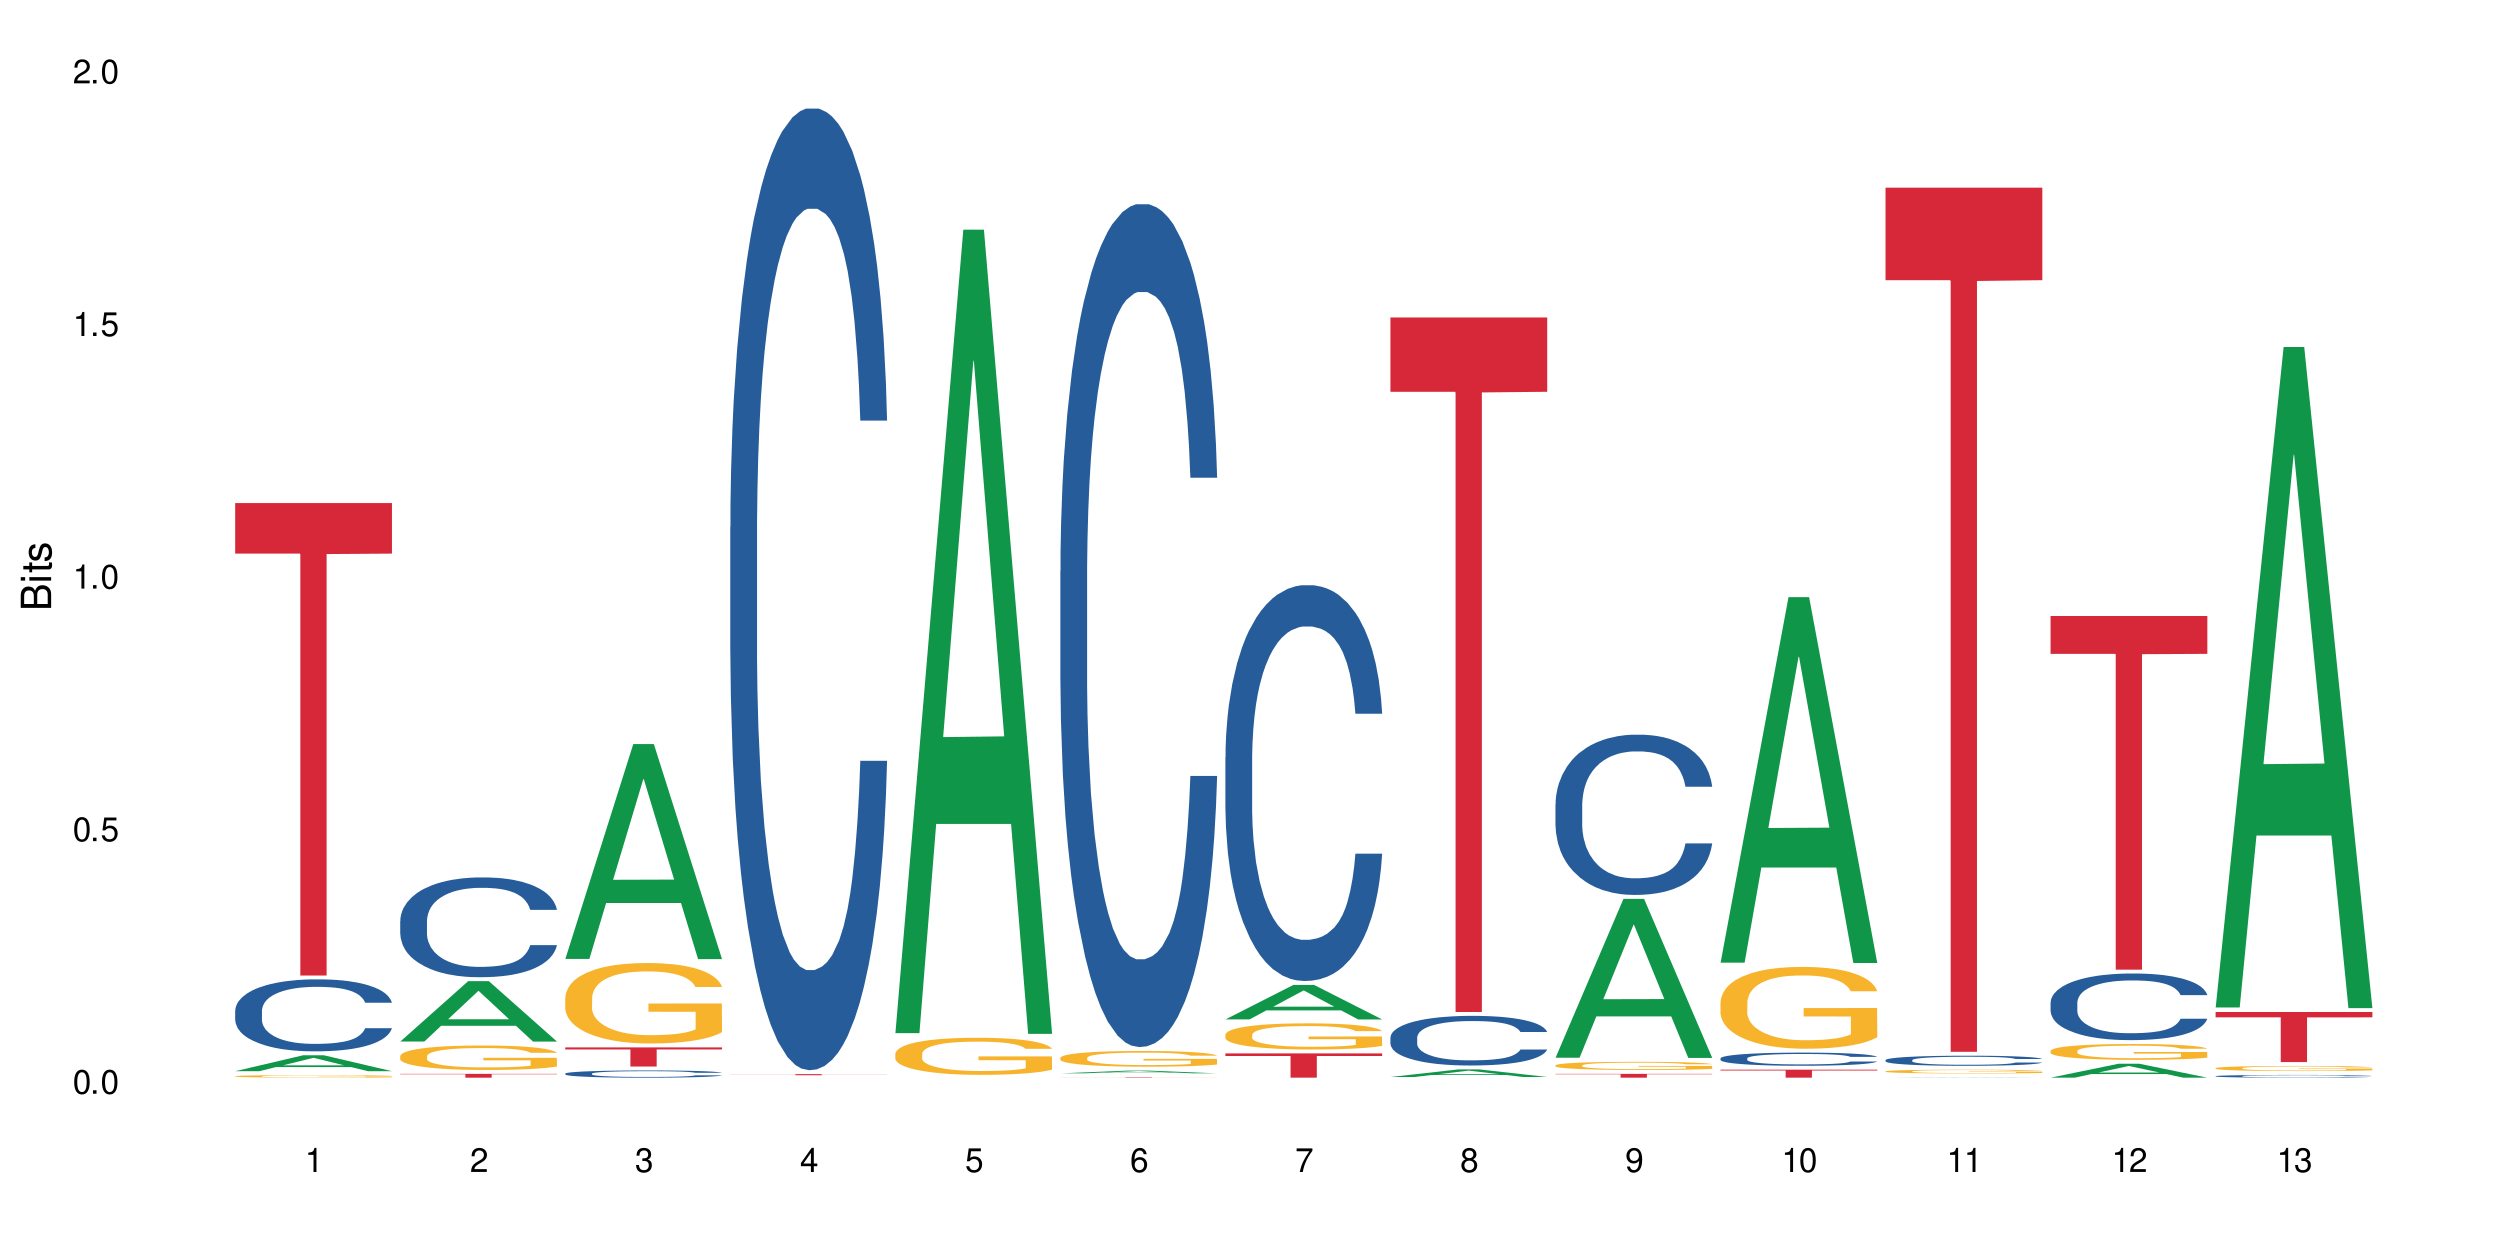 <?xml version="1.0" encoding="UTF-8"?>
<svg xmlns="http://www.w3.org/2000/svg" xmlns:xlink="http://www.w3.org/1999/xlink" width="720" height="360" viewBox="0 0 720 360">
<defs>
<g>
<g id="glyph-0-0">
</g>
<g id="glyph-0-1">
<path d="M 2.641 -6.938 C 2 -6.938 1.422 -6.656 1.078 -6.172 C 0.641 -5.562 0.406 -4.641 0.406 -3.359 C 0.406 -1.016 1.188 0.219 2.641 0.219 C 4.078 0.219 4.859 -1.016 4.859 -3.297 C 4.859 -4.641 4.656 -5.547 4.203 -6.172 C 3.844 -6.656 3.281 -6.938 2.641 -6.938 Z M 2.641 -6.188 C 3.547 -6.188 4 -5.25 4 -3.375 C 4 -1.406 3.562 -0.484 2.625 -0.484 C 1.734 -0.484 1.281 -1.438 1.281 -3.344 C 1.281 -5.25 1.734 -6.188 2.641 -6.188 Z M 2.641 -6.188 "/>
</g>
<g id="glyph-0-2">
<path d="M 1.828 -1 L 0.828 -1 L 0.828 0 L 1.828 0 Z M 1.828 -1 "/>
</g>
<g id="glyph-0-3">
<path d="M 4.562 -6.797 L 1.062 -6.797 L 0.547 -3.094 L 1.328 -3.094 C 1.719 -3.562 2.047 -3.734 2.578 -3.734 C 3.484 -3.734 4.062 -3.109 4.062 -2.094 C 4.062 -1.125 3.484 -0.531 2.578 -0.531 C 1.828 -0.531 1.375 -0.906 1.188 -1.672 L 0.328 -1.672 C 0.453 -1.109 0.547 -0.844 0.75 -0.594 C 1.125 -0.078 1.828 0.219 2.594 0.219 C 3.969 0.219 4.922 -0.781 4.922 -2.219 C 4.922 -3.562 4.031 -4.484 2.719 -4.484 C 2.25 -4.484 1.859 -4.359 1.469 -4.062 L 1.734 -5.969 L 4.562 -5.969 Z M 4.562 -6.797 "/>
</g>
<g id="glyph-0-4">
<path d="M 2.484 -4.938 L 2.484 0 L 3.328 0 L 3.328 -6.938 L 2.766 -6.938 C 2.469 -5.875 2.281 -5.734 0.984 -5.562 L 0.984 -4.938 Z M 2.484 -4.938 "/>
</g>
<g id="glyph-0-5">
<path d="M 4.859 -0.828 L 1.281 -0.828 C 1.359 -1.406 1.672 -1.781 2.5 -2.281 L 3.469 -2.828 C 4.406 -3.344 4.906 -4.062 4.906 -4.906 C 4.906 -5.484 4.672 -6.031 4.266 -6.406 C 3.859 -6.766 3.375 -6.938 2.719 -6.938 C 1.859 -6.938 1.219 -6.625 0.844 -6.031 C 0.609 -5.672 0.5 -5.234 0.484 -4.531 L 1.328 -4.531 C 1.359 -5.016 1.406 -5.281 1.531 -5.516 C 1.75 -5.938 2.188 -6.203 2.703 -6.203 C 3.469 -6.203 4.031 -5.641 4.031 -4.891 C 4.031 -4.344 3.719 -3.859 3.125 -3.516 L 2.234 -3 C 0.812 -2.172 0.406 -1.531 0.328 -0.016 L 4.859 -0.016 Z M 4.859 -0.828 "/>
</g>
<g id="glyph-0-6">
<path d="M 2.125 -3.188 L 2.578 -3.188 C 3.5 -3.188 3.984 -2.766 3.984 -1.922 C 3.984 -1.062 3.469 -0.531 2.594 -0.531 C 1.656 -0.531 1.203 -1 1.156 -2.016 L 0.312 -2.016 C 0.344 -1.453 0.438 -1.094 0.609 -0.781 C 0.953 -0.109 1.625 0.219 2.547 0.219 C 3.953 0.219 4.859 -0.625 4.859 -1.938 C 4.859 -2.828 4.516 -3.297 3.703 -3.594 C 4.344 -3.844 4.656 -4.328 4.656 -5.031 C 4.656 -6.219 3.875 -6.938 2.578 -6.938 C 1.203 -6.938 0.484 -6.172 0.453 -4.703 L 1.297 -4.703 C 1.312 -5.125 1.344 -5.359 1.453 -5.578 C 1.641 -5.969 2.062 -6.203 2.594 -6.203 C 3.344 -6.203 3.797 -5.75 3.797 -5 C 3.797 -4.516 3.609 -4.219 3.25 -4.047 C 3.016 -3.953 2.703 -3.922 2.125 -3.906 Z M 2.125 -3.188 "/>
</g>
<g id="glyph-0-7">
<path d="M 3.141 -1.672 L 3.141 0 L 3.984 0 L 3.984 -1.672 L 4.984 -1.672 L 4.984 -2.438 L 3.984 -2.438 L 3.984 -6.938 L 3.359 -6.938 L 0.266 -2.578 L 0.266 -1.672 Z M 3.141 -2.438 L 1 -2.438 L 3.141 -5.5 Z M 3.141 -2.438 "/>
</g>
<g id="glyph-0-8">
<path d="M 4.781 -5.125 C 4.609 -6.266 3.891 -6.938 2.844 -6.938 C 2.094 -6.938 1.422 -6.578 1.031 -5.953 C 0.594 -5.266 0.406 -4.422 0.406 -3.172 C 0.406 -2 0.578 -1.25 0.984 -0.641 C 1.359 -0.078 1.953 0.219 2.703 0.219 C 3.984 0.219 4.922 -0.75 4.922 -2.094 C 4.922 -3.375 4.062 -4.281 2.844 -4.281 C 2.172 -4.281 1.641 -4.031 1.281 -3.516 C 1.281 -5.234 1.828 -6.188 2.797 -6.188 C 3.391 -6.188 3.797 -5.797 3.938 -5.125 Z M 2.734 -3.531 C 3.547 -3.531 4.062 -2.953 4.062 -2.031 C 4.062 -1.156 3.484 -0.531 2.703 -0.531 C 1.922 -0.531 1.328 -1.188 1.328 -2.078 C 1.328 -2.938 1.906 -3.531 2.734 -3.531 Z M 2.734 -3.531 "/>
</g>
<g id="glyph-0-9">
<path d="M 4.984 -6.797 L 0.438 -6.797 L 0.438 -5.969 L 4.109 -5.969 C 2.5 -3.656 1.828 -2.234 1.328 0 L 2.219 0 C 2.594 -2.172 3.453 -4.047 4.984 -6.094 Z M 4.984 -6.797 "/>
</g>
<g id="glyph-0-10">
<path d="M 3.75 -3.656 C 4.469 -4.094 4.688 -4.438 4.688 -5.078 C 4.688 -6.172 3.844 -6.938 2.641 -6.938 C 1.438 -6.938 0.594 -6.172 0.594 -5.094 C 0.594 -4.438 0.812 -4.094 1.516 -3.656 C 0.734 -3.266 0.359 -2.703 0.359 -1.922 C 0.359 -0.656 1.281 0.219 2.641 0.219 C 3.984 0.219 4.922 -0.656 4.922 -1.922 C 4.922 -2.703 4.531 -3.266 3.75 -3.656 Z M 2.641 -6.188 C 3.359 -6.188 3.812 -5.75 3.812 -5.062 C 3.812 -4.406 3.344 -3.984 2.641 -3.984 C 1.922 -3.984 1.453 -4.406 1.453 -5.078 C 1.453 -5.75 1.922 -6.188 2.641 -6.188 Z M 2.641 -3.266 C 3.484 -3.266 4.062 -2.719 4.062 -1.906 C 4.062 -1.078 3.484 -0.531 2.625 -0.531 C 1.797 -0.531 1.219 -1.094 1.219 -1.906 C 1.219 -2.719 1.781 -3.266 2.641 -3.266 Z M 2.641 -3.266 "/>
</g>
<g id="glyph-0-11">
<path d="M 0.516 -1.578 C 0.672 -0.453 1.406 0.219 2.438 0.219 C 3.188 0.219 3.859 -0.141 4.266 -0.766 C 4.688 -1.453 4.891 -2.297 4.891 -3.547 C 4.891 -4.719 4.703 -5.453 4.312 -6.078 C 3.938 -6.641 3.344 -6.938 2.594 -6.938 C 1.297 -6.938 0.359 -5.969 0.359 -4.625 C 0.359 -3.344 1.234 -2.453 2.453 -2.453 C 3.094 -2.453 3.578 -2.672 4.016 -3.203 C 4 -1.484 3.469 -0.531 2.5 -0.531 C 1.906 -0.531 1.484 -0.906 1.359 -1.578 Z M 2.578 -6.203 C 3.375 -6.203 3.969 -5.531 3.969 -4.641 C 3.969 -3.797 3.391 -3.188 2.547 -3.188 C 1.734 -3.188 1.234 -3.766 1.234 -4.688 C 1.234 -5.562 1.797 -6.203 2.578 -6.203 Z M 2.578 -6.203 "/>
</g>
<g id="glyph-1-0">
</g>
<g id="glyph-1-1">
<path d="M 0 -0.953 L 0 -4.891 C 0 -5.719 -0.234 -6.344 -0.734 -6.797 C -1.188 -7.234 -1.812 -7.469 -2.5 -7.469 C -3.547 -7.469 -4.188 -7 -4.625 -5.875 C -4.984 -6.688 -5.625 -7.094 -6.531 -7.094 C -7.172 -7.094 -7.734 -6.859 -8.141 -6.391 C -8.562 -5.922 -8.75 -5.344 -8.75 -4.5 L -8.75 -0.953 Z M -4.984 -2.062 L -7.766 -2.062 L -7.766 -4.219 C -7.766 -4.844 -7.688 -5.203 -7.453 -5.5 C -7.219 -5.812 -6.859 -5.969 -6.375 -5.969 C -5.891 -5.969 -5.531 -5.812 -5.297 -5.5 C -5.062 -5.203 -4.984 -4.844 -4.984 -4.219 Z M -0.984 -2.062 L -4 -2.062 L -4 -4.781 C -4 -5.766 -3.438 -6.359 -2.484 -6.359 C -1.547 -6.359 -0.984 -5.766 -0.984 -4.781 Z M -0.984 -2.062 "/>
</g>
<g id="glyph-1-2">
<path d="M -6.281 -1.797 L -6.281 -0.797 L 0 -0.797 L 0 -1.797 Z M -8.75 -1.797 L -8.75 -0.797 L -7.484 -0.797 L -7.484 -1.797 Z M -8.75 -1.797 "/>
</g>
<g id="glyph-1-3">
<path d="M -6.281 -3.047 L -6.281 -2.016 L -8.016 -2.016 L -8.016 -1.016 L -6.281 -1.016 L -6.281 -0.172 L -5.469 -0.172 L -5.469 -1.016 L -0.719 -1.016 C -0.078 -1.016 0.281 -1.453 0.281 -2.234 C 0.281 -2.5 0.25 -2.719 0.188 -3.047 L -0.641 -3.047 C -0.609 -2.906 -0.594 -2.766 -0.594 -2.562 C -0.594 -2.141 -0.719 -2.016 -1.156 -2.016 L -5.469 -2.016 L -5.469 -3.047 Z M -6.281 -3.047 "/>
</g>
<g id="glyph-1-4">
<path d="M -4.531 -5.25 C -5.766 -5.25 -6.469 -4.422 -6.469 -2.969 C -6.469 -1.516 -5.719 -0.562 -4.547 -0.562 C -3.562 -0.562 -3.094 -1.062 -2.734 -2.562 L -2.516 -3.484 C -2.344 -4.188 -2.094 -4.469 -1.641 -4.469 C -1.047 -4.469 -0.641 -3.875 -0.641 -3 C -0.641 -2.453 -0.797 -2 -1.062 -1.75 C -1.25 -1.594 -1.422 -1.531 -1.875 -1.469 L -1.875 -0.406 C -0.422 -0.453 0.281 -1.266 0.281 -2.922 C 0.281 -4.5 -0.5 -5.516 -1.719 -5.516 C -2.656 -5.516 -3.172 -4.984 -3.469 -3.734 L -3.703 -2.766 C -3.891 -1.953 -4.156 -1.609 -4.594 -1.609 C -5.188 -1.609 -5.547 -2.125 -5.547 -2.938 C -5.547 -3.75 -5.203 -4.172 -4.531 -4.203 Z M -4.531 -5.25 "/>
</g>
</g>
</defs>
<rect x="-72" y="-36" width="864" height="432" fill="rgb(100%, 100%, 100%)" fill-opacity="1"/>
<path fill-rule="nonzero" fill="rgb(6.275%, 58.824%, 28.235%)" fill-opacity="1" d="M 67.73 308.504 L 67.777 308.5 L 87.316 303.914 L 93.25 303.914 L 112.883 308.508 L 105.984 308.508 L 101.066 307.309 L 79.5 307.309 L 74.676 308.504 L 67.73 308.504 L 81.574 306.812 L 99.086 306.809 L 90.355 304.664 L 90.258 304.66 L 90.164 304.672 L 81.527 306.809 L 81.574 306.812 Z M 67.73 308.504 "/>
<path fill-rule="nonzero" fill="rgb(14.51%, 36.078%, 60%)" fill-opacity="1" d="M 67.73 291.082 L 67.785 291.062 L 67.785 290.609 L 67.953 289.891 L 68.336 288.98 L 68.723 288.355 L 69.715 287.238 L 71.09 286.156 L 72.523 285.324 L 73.566 284.832 L 74.504 284.453 L 76.652 283.75 L 78.027 283.391 L 79.516 283.07 L 81.332 282.746 L 82.652 282.559 L 85.629 282.254 L 87.828 282.121 L 89.535 282.066 L 93.227 282.066 L 95.43 282.141 L 97.027 282.234 L 98.789 282.387 L 100.273 282.559 L 102.863 282.973 L 105.176 283.504 L 106.223 283.809 L 107.875 284.395 L 109.141 284.965 L 110.02 285.457 L 111.012 286.156 L 111.895 287.008 L 112.555 287.977 L 112.883 288.789 L 105.176 288.789 L 104.789 288.031 L 104.348 287.445 L 103.523 286.668 L 102.699 286.117 L 101.543 285.57 L 100.496 285.211 L 99.062 284.848 L 97.797 284.621 L 96.477 284.453 L 95.207 284.34 L 92.785 284.223 L 89.977 284.223 L 88.93 284.262 L 86.785 284.414 L 85.629 284.547 L 83.977 284.812 L 82.82 285.059 L 81.441 285.438 L 80.508 285.758 L 79.352 286.25 L 78.523 286.688 L 77.586 287.312 L 77.035 287.785 L 76.543 288.316 L 76.102 288.941 L 75.77 289.605 L 75.551 290.305 L 75.441 290.988 L 75.441 293.926 L 75.551 294.605 L 75.824 295.402 L 76.543 296.559 L 77.586 297.562 L 78.801 298.359 L 79.957 298.926 L 80.617 299.191 L 81.496 299.496 L 82.875 299.875 L 84.855 300.254 L 86.012 300.402 L 87.773 300.555 L 89.594 300.633 L 92.016 300.633 L 94.164 300.555 L 95.594 300.461 L 97.082 300.309 L 99.117 299.988 L 100.383 299.684 L 101.484 299.324 L 102.312 298.965 L 102.863 298.66 L 103.688 298.074 L 104.348 297.43 L 104.844 296.766 L 105.176 296.121 L 112.883 296.121 L 112.555 296.879 L 112.059 297.617 L 111.562 298.168 L 110.793 298.832 L 109.91 299.418 L 108.645 300.082 L 107.598 300.52 L 106.223 300.992 L 104.957 301.352 L 103.578 301.672 L 101.543 302.051 L 100.219 302.242 L 98.789 302.414 L 97.082 302.562 L 94.934 302.695 L 92.621 302.773 L 90.473 302.793 L 88.16 302.754 L 86.453 302.676 L 84.195 302.508 L 81.387 302.168 L 79.352 301.805 L 77.754 301.445 L 76.375 301.066 L 74.836 300.555 L 72.852 299.723 L 71.641 299.078 L 70.816 298.547 L 69.879 297.809 L 69.219 297.145 L 68.445 296.086 L 67.895 294.738 L 67.73 293.699 Z M 67.73 291.082 "/>
<path fill-rule="nonzero" fill="rgb(96.863%, 70.196%, 16.863%)" fill-opacity="1" d="M 67.73 309.949 L 67.785 309.949 L 67.785 309.934 L 68.008 309.902 L 68.559 309.863 L 69.273 309.828 L 70.043 309.801 L 70.539 309.785 L 71.367 309.766 L 72.082 309.75 L 73.898 309.719 L 76.211 309.691 L 77.477 309.68 L 78.91 309.668 L 80.945 309.652 L 81.883 309.648 L 84.746 309.637 L 87.996 309.633 L 91.574 309.629 L 93.227 309.629 L 95.484 309.633 L 98.566 309.641 L 100.328 309.648 L 101.707 309.652 L 103.137 309.664 L 104.898 309.676 L 106.551 309.691 L 107.875 309.711 L 109.195 309.73 L 110.297 309.75 L 111.234 309.773 L 112.059 309.805 L 112.555 309.828 L 112.883 309.852 L 105.23 309.852 L 104.789 309.828 L 104.293 309.809 L 103.469 309.785 L 102.641 309.77 L 101.816 309.758 L 100.273 309.738 L 98.953 309.73 L 97.301 309.719 L 95.703 309.715 L 93.887 309.711 L 92.785 309.707 L 89.867 309.707 L 87.223 309.711 L 85.684 309.719 L 84.582 309.723 L 83.039 309.734 L 82.102 309.742 L 81.551 309.746 L 79.902 309.77 L 78.801 309.789 L 78.195 309.801 L 77.422 309.82 L 76.871 309.84 L 76.266 309.867 L 75.938 309.887 L 75.496 309.934 L 75.441 310.055 L 75.605 310.082 L 75.938 310.109 L 76.375 310.133 L 77.035 310.16 L 77.699 310.18 L 78.855 310.207 L 79.844 310.223 L 80.617 310.234 L 82.102 310.254 L 82.707 310.262 L 84.141 310.273 L 85.629 310.281 L 87.445 310.289 L 88.82 310.293 L 91.023 310.297 L 93.832 310.297 L 97.137 310.293 L 99.227 310.289 L 100.66 310.281 L 101.598 310.277 L 102.754 310.27 L 103.578 310.262 L 104.348 310.258 L 105.285 310.246 L 105.285 310.082 L 91.684 310.082 L 91.684 310.004 L 112.828 310.004 L 112.883 310.27 L 111.727 310.289 L 110.297 310.305 L 108.918 310.32 L 107.488 310.332 L 105.449 310.344 L 103.797 310.352 L 101.266 310.363 L 98.953 310.367 L 96.531 310.371 L 94.383 310.375 L 89.594 310.375 L 87.168 310.371 L 85.242 310.363 L 83.48 310.359 L 81.719 310.348 L 79.516 310.336 L 78.082 310.324 L 76.598 310.309 L 75.109 310.293 L 73.789 310.273 L 72.906 310.258 L 72.027 310.242 L 71.09 310.223 L 70.207 310.199 L 69.547 310.18 L 68.941 310.152 L 68.5 310.133 L 68.062 310.102 L 67.84 310.078 L 67.73 310.055 Z M 67.73 309.949 "/>
<path fill-rule="nonzero" fill="rgb(83.922%, 15.686%, 22.353%)" fill-opacity="1" d="M 67.73 144.879 L 112.883 144.879 L 112.883 159.441 L 94.066 159.57 L 94.066 280.945 L 86.496 280.945 L 86.496 159.699 L 86.387 159.441 L 67.73 159.441 Z M 67.73 144.879 "/>
<path fill-rule="nonzero" fill="rgb(6.275%, 58.824%, 28.235%)" fill-opacity="1" d="M 115.262 299.969 L 115.309 299.949 L 134.848 282.562 L 140.781 282.562 L 160.414 299.984 L 153.516 299.984 L 148.598 295.438 L 127.031 295.438 L 122.207 299.969 L 115.262 299.969 L 129.105 293.555 L 146.617 293.539 L 137.887 285.41 L 137.789 285.395 L 137.691 285.441 L 129.059 293.539 L 129.105 293.555 Z M 115.262 299.969 "/>
<path fill-rule="nonzero" fill="rgb(14.51%, 36.078%, 60%)" fill-opacity="1" d="M 115.262 265.215 L 115.316 265.188 L 115.316 264.559 L 115.48 263.559 L 115.867 262.297 L 116.254 261.434 L 117.242 259.883 L 118.621 258.387 L 120.051 257.23 L 121.098 256.547 L 122.035 256.023 L 124.184 255.051 L 125.559 254.551 L 127.047 254.105 L 128.863 253.66 L 130.184 253.395 L 133.156 252.977 L 135.359 252.793 L 137.066 252.715 L 140.758 252.715 L 142.961 252.82 L 144.555 252.949 L 146.316 253.16 L 147.805 253.395 L 150.395 253.973 L 152.707 254.711 L 153.75 255.129 L 155.402 255.945 L 156.672 256.73 L 157.551 257.414 L 158.543 258.387 L 159.422 259.566 L 160.086 260.906 L 160.414 262.035 L 152.707 262.035 L 152.32 260.984 L 151.879 260.172 L 151.055 259.094 L 150.227 258.332 L 149.07 257.57 L 148.023 257.074 L 146.594 256.574 L 145.328 256.258 L 144.004 256.023 L 142.738 255.863 L 140.316 255.707 L 137.508 255.707 L 136.461 255.758 L 134.312 255.969 L 133.156 256.152 L 131.504 256.52 L 130.348 256.863 L 128.973 257.387 L 128.035 257.836 L 126.879 258.516 L 126.055 259.121 L 125.117 259.988 L 124.566 260.645 L 124.07 261.379 L 123.633 262.246 L 123.301 263.164 L 123.082 264.137 L 122.969 265.082 L 122.969 269.152 L 123.082 270.098 L 123.355 271.199 L 124.07 272.801 L 125.117 274.195 L 126.328 275.297 L 127.484 276.086 L 128.145 276.453 L 129.027 276.871 L 130.402 277.398 L 132.387 277.922 L 133.543 278.133 L 135.305 278.344 L 137.121 278.449 L 139.547 278.449 L 141.691 278.344 L 143.125 278.211 L 144.609 278.004 L 146.648 277.555 L 147.914 277.137 L 149.016 276.637 L 149.844 276.137 L 150.395 275.719 L 151.219 274.902 L 151.879 274.012 L 152.375 273.09 L 152.707 272.199 L 160.414 272.199 L 160.086 273.25 L 159.59 274.273 L 159.094 275.035 L 158.324 275.953 L 157.441 276.77 L 156.176 277.688 L 155.129 278.289 L 153.75 278.949 L 152.484 279.445 L 151.109 279.895 L 149.07 280.418 L 147.75 280.68 L 146.316 280.918 L 144.609 281.129 L 142.465 281.312 L 140.152 281.414 L 138.004 281.441 L 135.691 281.391 L 133.984 281.285 L 131.727 281.047 L 128.918 280.574 L 126.879 280.078 L 125.281 279.578 L 123.906 279.051 L 122.363 278.344 L 120.383 277.188 L 119.172 276.297 L 118.344 275.559 L 117.41 274.535 L 116.746 273.617 L 115.977 272.145 L 115.426 270.281 L 115.262 268.836 Z M 115.262 265.215 "/>
<path fill-rule="nonzero" fill="rgb(96.863%, 70.196%, 16.863%)" fill-opacity="1" d="M 115.262 304.121 L 115.316 304.117 L 115.316 303.988 L 115.535 303.699 L 116.086 303.297 L 116.805 302.969 L 117.574 302.715 L 118.07 302.578 L 118.895 302.387 L 119.609 302.242 L 121.43 301.953 L 123.742 301.684 L 125.008 301.566 L 126.438 301.457 L 128.477 301.336 L 129.414 301.293 L 132.277 301.188 L 135.523 301.125 L 139.105 301.105 L 140.758 301.109 L 143.016 301.137 L 146.098 301.207 L 147.859 301.273 L 149.238 301.336 L 150.668 301.418 L 152.43 301.547 L 154.082 301.703 L 155.402 301.855 L 156.727 302.051 L 157.828 302.258 L 158.762 302.48 L 159.59 302.75 L 160.086 302.977 L 160.414 303.203 L 152.762 303.203 L 152.32 302.977 L 151.824 302.805 L 151 302.59 L 150.172 302.438 L 149.348 302.312 L 147.805 302.148 L 146.484 302.043 L 144.832 301.953 L 143.234 301.895 L 141.418 301.855 L 140.316 301.844 L 137.398 301.844 L 134.754 301.891 L 133.211 301.941 L 132.109 301.992 L 130.57 302.09 L 129.633 302.168 L 129.082 302.219 L 127.43 302.418 L 126.328 302.598 L 125.723 302.719 L 124.953 302.914 L 124.402 303.086 L 123.797 303.344 L 123.465 303.535 L 123.023 303.973 L 122.969 305.133 L 123.137 305.375 L 123.465 305.641 L 123.906 305.871 L 124.566 306.117 L 125.227 306.305 L 126.383 306.555 L 127.375 306.723 L 128.145 306.832 L 129.633 307.004 L 130.238 307.062 L 131.672 307.18 L 133.156 307.27 L 134.973 307.344 L 136.352 307.383 L 138.555 307.418 L 141.363 307.418 L 144.668 307.379 L 146.758 307.328 L 148.191 307.273 L 149.125 307.23 L 150.281 307.16 L 151.109 307.094 L 151.879 307.023 L 152.816 306.914 L 152.816 305.375 L 139.215 305.371 L 139.215 304.648 L 160.359 304.645 L 160.414 307.16 L 159.258 307.332 L 157.828 307.5 L 156.449 307.629 L 155.02 307.738 L 152.98 307.859 L 151.328 307.938 L 148.797 308.027 L 146.484 308.086 L 144.059 308.125 L 141.914 308.145 L 139.379 308.148 L 137.121 308.137 L 134.699 308.098 L 132.773 308.047 L 131.012 307.984 L 129.246 307.898 L 127.047 307.766 L 125.613 307.656 L 124.125 307.52 L 122.641 307.359 L 121.316 307.184 L 120.438 307.051 L 119.555 306.895 L 118.621 306.703 L 117.738 306.484 L 117.078 306.285 L 116.473 306.059 L 116.031 305.848 L 115.59 305.559 L 115.371 305.324 L 115.262 305.125 Z M 115.262 304.121 "/>
<path fill-rule="nonzero" fill="rgb(83.922%, 15.686%, 22.353%)" fill-opacity="1" d="M 115.262 309.27 L 160.414 309.27 L 160.414 309.391 L 141.598 309.391 L 141.598 310.375 L 134.023 310.375 L 134.023 309.391 L 115.262 309.391 Z M 115.262 309.27 "/>
<path fill-rule="nonzero" fill="rgb(6.275%, 58.824%, 28.235%)" fill-opacity="1" d="M 162.793 276.176 L 162.84 276.117 L 182.379 214.297 L 188.312 214.297 L 207.945 276.234 L 201.047 276.234 L 196.125 260.066 L 174.562 260.066 L 169.738 276.176 L 162.793 276.176 L 176.637 253.379 L 194.148 253.32 L 185.418 224.418 L 185.32 224.359 L 185.223 224.535 L 176.59 253.32 L 176.637 253.379 Z M 162.793 276.176 "/>
<path fill-rule="nonzero" fill="rgb(14.51%, 36.078%, 60%)" fill-opacity="1" d="M 162.793 309.195 L 162.848 309.195 L 162.848 309.148 L 163.012 309.078 L 163.398 308.984 L 163.781 308.922 L 164.773 308.809 L 166.148 308.703 L 167.582 308.617 L 168.629 308.566 L 169.562 308.531 L 171.711 308.461 L 173.09 308.422 L 174.574 308.391 L 176.391 308.359 L 177.715 308.34 L 180.688 308.309 L 182.891 308.297 L 184.598 308.289 L 188.285 308.289 L 190.488 308.297 L 192.086 308.309 L 193.848 308.32 L 195.336 308.34 L 197.922 308.383 L 200.234 308.434 L 201.281 308.465 L 202.934 308.523 L 204.199 308.582 L 205.082 308.633 L 206.074 308.703 L 206.953 308.789 L 207.613 308.883 L 207.945 308.965 L 200.234 308.965 L 199.852 308.891 L 199.41 308.832 L 198.582 308.754 L 197.758 308.699 L 196.602 308.641 L 195.555 308.605 L 194.125 308.57 L 192.855 308.547 L 191.535 308.531 L 190.27 308.52 L 187.848 308.508 L 185.039 308.508 L 183.992 308.512 L 181.844 308.527 L 180.688 308.539 L 179.035 308.566 L 177.879 308.59 L 176.504 308.629 L 175.566 308.66 L 174.41 308.711 L 173.586 308.754 L 172.648 308.816 L 172.098 308.867 L 171.602 308.918 L 171.16 308.98 L 170.832 309.047 L 170.609 309.117 L 170.5 309.188 L 170.5 309.484 L 170.609 309.551 L 170.887 309.633 L 171.602 309.75 L 172.648 309.848 L 173.859 309.93 L 175.016 309.988 L 175.676 310.012 L 176.559 310.043 L 177.934 310.082 L 179.918 310.121 L 181.074 310.137 L 182.836 310.152 L 184.652 310.156 L 187.074 310.156 L 189.223 310.152 L 190.656 310.141 L 192.141 310.125 L 194.18 310.094 L 195.445 310.062 L 196.547 310.027 L 197.371 309.992 L 197.922 309.961 L 198.75 309.902 L 199.41 309.836 L 199.906 309.77 L 200.234 309.703 L 207.945 309.703 L 207.613 309.781 L 207.117 309.855 L 206.625 309.91 L 205.852 309.977 L 204.973 310.035 L 203.703 310.102 L 202.66 310.148 L 201.281 310.195 L 200.016 310.23 L 198.641 310.262 L 196.602 310.301 L 195.281 310.32 L 193.848 310.336 L 192.141 310.352 L 189.992 310.367 L 187.68 310.375 L 185.535 310.375 L 183.219 310.371 L 181.512 310.363 L 179.254 310.348 L 176.449 310.312 L 174.41 310.277 L 172.812 310.238 L 171.438 310.203 L 169.895 310.152 L 167.914 310.066 L 166.699 310 L 165.875 309.949 L 164.938 309.875 L 164.277 309.809 L 163.508 309.699 L 162.957 309.566 L 162.793 309.461 Z M 162.793 309.195 "/>
<path fill-rule="nonzero" fill="rgb(96.863%, 70.196%, 16.863%)" fill-opacity="1" d="M 162.793 287.277 L 162.848 287.258 L 162.848 286.836 L 163.066 285.883 L 163.617 284.57 L 164.332 283.492 L 165.105 282.645 L 165.602 282.199 L 166.426 281.566 L 167.141 281.098 L 168.957 280.148 L 171.27 279.258 L 172.539 278.879 L 173.969 278.52 L 176.008 278.117 L 176.941 277.969 L 179.805 277.629 L 183.055 277.418 L 186.633 277.355 L 188.285 277.375 L 190.543 277.461 L 193.629 277.691 L 195.391 277.902 L 196.766 278.117 L 198.199 278.391 L 199.961 278.812 L 201.613 279.32 L 202.934 279.828 L 204.254 280.465 L 205.355 281.141 L 206.293 281.883 L 207.117 282.77 L 207.613 283.512 L 207.945 284.254 L 200.289 284.254 L 199.852 283.512 L 199.355 282.941 L 198.527 282.242 L 197.703 281.734 L 196.875 281.332 L 195.336 280.781 L 194.012 280.445 L 192.363 280.148 L 190.766 279.957 L 188.949 279.828 L 187.848 279.789 L 184.926 279.789 L 182.285 279.938 L 180.742 280.105 L 179.641 280.273 L 178.098 280.59 L 177.164 280.844 L 176.613 281.016 L 174.961 281.672 L 173.859 282.262 L 173.254 282.664 L 172.484 283.301 L 171.934 283.871 L 171.328 284.719 L 170.996 285.352 L 170.555 286.793 L 170.5 290.602 L 170.664 291.406 L 170.996 292.273 L 171.438 293.035 L 172.098 293.84 L 172.758 294.453 L 173.914 295.277 L 174.906 295.828 L 175.676 296.188 L 177.164 296.758 L 177.77 296.949 L 179.199 297.332 L 180.688 297.625 L 182.504 297.879 L 183.883 298.008 L 186.082 298.113 L 188.891 298.113 L 192.195 297.988 L 194.289 297.816 L 195.719 297.648 L 196.656 297.5 L 197.812 297.266 L 198.641 297.055 L 199.41 296.824 L 200.348 296.461 L 200.348 291.406 L 186.746 291.383 L 186.746 289.016 L 207.891 288.992 L 207.945 297.266 L 206.789 297.84 L 205.355 298.387 L 203.98 298.812 L 202.547 299.172 L 200.512 299.574 L 198.859 299.828 L 196.324 300.125 L 194.012 300.312 L 191.59 300.441 L 189.441 300.504 L 186.91 300.527 L 184.652 300.484 L 182.23 300.355 L 180.301 300.188 L 178.539 299.977 L 176.777 299.699 L 174.574 299.258 L 173.145 298.895 L 171.656 298.453 L 170.172 297.922 L 168.848 297.352 L 167.969 296.906 L 167.086 296.398 L 166.148 295.766 L 165.27 295.047 L 164.609 294.391 L 164.004 293.648 L 163.562 292.949 L 163.121 291.996 L 162.902 291.234 L 162.793 290.578 Z M 162.793 287.277 "/>
<path fill-rule="nonzero" fill="rgb(83.922%, 15.686%, 22.353%)" fill-opacity="1" d="M 162.793 301.648 L 207.945 301.648 L 207.945 302.238 L 189.125 302.242 L 189.125 307.168 L 181.555 307.168 L 181.555 302.25 L 181.445 302.238 L 162.793 302.238 Z M 162.793 301.648 "/>
<path fill-rule="nonzero" fill="rgb(14.51%, 36.078%, 60%)" fill-opacity="1" d="M 210.32 151.773 L 210.375 151.52 L 210.375 145.445 L 210.543 135.824 L 210.926 123.672 L 211.312 115.32 L 212.305 100.383 L 213.68 85.953 L 215.113 74.812 L 216.16 68.23 L 217.094 63.168 L 219.242 53.801 L 220.617 48.988 L 222.105 44.684 L 223.922 40.383 L 225.246 37.852 L 228.219 33.801 L 230.422 32.027 L 232.129 31.27 L 235.816 31.27 L 238.02 32.281 L 239.617 33.547 L 241.379 35.57 L 242.863 37.852 L 245.453 43.418 L 247.766 50.508 L 248.812 54.559 L 250.465 62.406 L 251.73 70.004 L 252.613 76.586 L 253.602 85.953 L 254.484 97.344 L 255.145 110.254 L 255.477 121.141 L 247.766 121.141 L 247.379 111.016 L 246.941 103.168 L 246.113 92.785 L 245.289 85.445 L 244.133 78.102 L 243.086 73.293 L 241.652 68.484 L 240.387 65.445 L 239.066 63.168 L 237.801 61.648 L 235.375 60.129 L 232.566 60.129 L 231.523 60.637 L 229.375 62.66 L 228.219 64.434 L 226.566 67.977 L 225.41 71.27 L 224.031 76.332 L 223.098 80.637 L 221.941 87.219 L 221.113 93.039 L 220.18 101.395 L 219.629 107.723 L 219.133 114.812 L 218.691 123.168 L 218.359 132.027 L 218.141 141.395 L 218.031 150.508 L 218.031 189.75 L 218.141 198.863 L 218.418 209.496 L 219.133 224.938 L 220.18 238.355 L 221.391 248.988 L 222.547 256.586 L 223.207 260.129 L 224.086 264.18 L 225.465 269.242 L 227.445 274.305 L 228.602 276.332 L 230.367 278.355 L 232.184 279.371 L 234.605 279.371 L 236.754 278.355 L 238.184 277.09 L 239.672 275.066 L 241.707 270.762 L 242.977 266.711 L 244.078 261.902 L 244.902 257.09 L 245.453 253.039 L 246.277 245.191 L 246.941 236.586 L 247.438 227.723 L 247.766 219.117 L 255.477 219.117 L 255.145 229.242 L 254.648 239.117 L 254.152 246.457 L 253.383 255.32 L 252.5 263.168 L 251.234 272.027 L 250.188 277.852 L 248.812 284.18 L 247.547 288.988 L 246.168 293.293 L 244.133 298.355 L 242.809 300.887 L 241.379 303.168 L 239.672 305.191 L 237.523 306.965 L 235.211 307.977 L 233.062 308.23 L 230.75 307.723 L 229.043 306.711 L 226.785 304.434 L 223.977 299.875 L 221.941 295.066 L 220.344 290.254 L 218.965 285.191 L 217.426 278.355 L 215.441 267.219 L 214.23 258.609 L 213.406 251.52 L 212.469 241.648 L 211.809 232.785 L 211.039 218.609 L 210.488 200.637 L 210.32 186.711 Z M 210.32 151.773 "/>
<path fill-rule="nonzero" fill="rgb(83.922%, 15.686%, 22.353%)" fill-opacity="1" d="M 210.32 309.352 L 255.477 309.352 L 255.477 309.387 L 236.656 309.387 L 236.656 309.672 L 229.086 309.672 L 229.086 309.387 L 210.32 309.387 Z M 210.32 309.352 "/>
<path fill-rule="nonzero" fill="rgb(6.275%, 58.824%, 28.235%)" fill-opacity="1" d="M 257.852 297.539 L 257.898 297.32 L 277.438 66.141 L 283.371 66.141 L 303.004 297.754 L 296.105 297.754 L 291.188 237.297 L 269.621 237.297 L 264.797 297.539 L 257.852 297.539 L 271.695 212.285 L 289.207 212.07 L 280.477 103.98 L 280.379 103.766 L 280.285 104.418 L 271.648 212.07 L 271.695 212.285 Z M 257.852 297.539 "/>
<path fill-rule="nonzero" fill="rgb(96.863%, 70.196%, 16.863%)" fill-opacity="1" d="M 257.852 303.449 L 257.906 303.441 L 257.906 303.246 L 258.125 302.809 L 258.676 302.203 L 259.395 301.703 L 260.164 301.316 L 260.66 301.109 L 261.484 300.816 L 262.203 300.602 L 264.02 300.164 L 266.332 299.754 L 267.598 299.578 L 269.031 299.414 L 271.066 299.227 L 272.004 299.16 L 274.867 299.004 L 278.117 298.906 L 281.695 298.875 L 283.348 298.887 L 285.605 298.926 L 288.688 299.031 L 290.449 299.129 L 291.828 299.227 L 293.258 299.355 L 295.02 299.551 L 296.672 299.785 L 297.996 300.02 L 299.316 300.309 L 300.418 300.621 L 301.352 300.965 L 302.18 301.375 L 302.676 301.715 L 303.004 302.055 L 295.352 302.055 L 294.91 301.715 L 294.414 301.453 L 293.59 301.129 L 292.762 300.895 L 291.938 300.711 L 290.395 300.457 L 289.074 300.301 L 287.422 300.164 L 285.824 300.078 L 284.008 300.02 L 282.906 300 L 279.988 300 L 277.344 300.066 L 275.805 300.145 L 274.703 300.223 L 273.16 300.367 L 272.223 300.484 L 271.672 300.562 L 270.02 300.867 L 268.918 301.141 L 268.312 301.324 L 267.543 301.617 L 266.992 301.879 L 266.387 302.27 L 266.055 302.562 L 265.617 303.227 L 265.562 304.98 L 265.727 305.352 L 266.055 305.754 L 266.496 306.102 L 267.156 306.473 L 267.82 306.758 L 268.977 307.137 L 269.965 307.391 L 270.738 307.555 L 272.223 307.82 L 272.828 307.906 L 274.262 308.082 L 275.746 308.219 L 277.566 308.336 L 278.941 308.395 L 281.145 308.445 L 283.953 308.445 L 287.258 308.387 L 289.348 308.309 L 290.781 308.23 L 291.719 308.16 L 292.875 308.055 L 293.699 307.957 L 294.469 307.848 L 295.406 307.684 L 295.406 305.352 L 281.805 305.344 L 281.805 304.25 L 302.949 304.242 L 303.004 308.055 L 301.848 308.316 L 300.418 308.57 L 299.039 308.766 L 297.609 308.93 L 295.57 309.117 L 293.918 309.234 L 291.387 309.371 L 289.074 309.457 L 286.652 309.516 L 284.504 309.547 L 281.969 309.555 L 279.711 309.535 L 277.289 309.477 L 275.363 309.398 L 273.602 309.301 L 271.84 309.176 L 269.637 308.969 L 268.203 308.805 L 266.719 308.602 L 265.23 308.355 L 263.91 308.094 L 263.027 307.887 L 262.148 307.652 L 261.211 307.363 L 260.328 307.031 L 259.668 306.727 L 259.062 306.387 L 258.621 306.062 L 258.184 305.625 L 257.961 305.273 L 257.852 304.973 Z M 257.852 303.449 "/>
<path fill-rule="nonzero" fill="rgb(6.275%, 58.824%, 28.235%)" fill-opacity="1" d="M 305.383 309.125 L 305.43 309.125 L 324.969 308.332 L 330.902 308.332 L 350.535 309.125 L 343.637 309.125 L 338.715 308.918 L 317.152 308.918 L 312.328 309.125 L 305.383 309.125 L 319.227 308.832 L 336.738 308.832 L 328.008 308.461 L 327.812 308.461 L 319.18 308.832 L 319.227 308.832 Z M 305.383 309.125 "/>
<path fill-rule="nonzero" fill="rgb(14.51%, 36.078%, 60%)" fill-opacity="1" d="M 305.383 164.438 L 305.438 164.219 L 305.438 158.891 L 305.602 150.461 L 305.988 139.809 L 306.371 132.488 L 307.363 119.395 L 308.742 106.75 L 310.172 96.984 L 311.219 91.215 L 312.156 86.777 L 314.301 78.57 L 315.68 74.352 L 317.164 70.582 L 318.984 66.809 L 320.305 64.59 L 323.277 61.039 L 325.48 59.488 L 327.188 58.82 L 330.879 58.82 L 333.078 59.707 L 334.676 60.816 L 336.438 62.594 L 337.926 64.59 L 340.512 69.473 L 342.828 75.684 L 343.871 79.234 L 345.523 86.113 L 346.789 92.77 L 347.672 98.539 L 348.664 106.75 L 349.543 116.734 L 350.203 128.051 L 350.535 137.59 L 342.828 137.59 L 342.441 128.715 L 342 121.836 L 341.176 112.738 L 340.348 106.305 L 339.191 99.871 L 338.145 95.652 L 336.715 91.438 L 335.449 88.777 L 334.125 86.777 L 332.859 85.449 L 330.438 84.117 L 327.629 84.117 L 326.582 84.559 L 324.434 86.336 L 323.277 87.887 L 321.625 90.996 L 320.469 93.879 L 319.094 98.316 L 318.156 102.09 L 317 107.859 L 316.176 112.961 L 315.238 120.285 L 314.688 125.832 L 314.191 132.043 L 313.75 139.367 L 313.422 147.133 L 313.199 155.34 L 313.09 163.328 L 313.09 197.723 L 313.199 205.711 L 313.477 215.027 L 314.191 228.562 L 315.238 240.324 L 316.449 249.645 L 317.605 256.301 L 318.266 259.406 L 319.148 262.957 L 320.523 267.395 L 322.508 271.832 L 323.664 273.605 L 325.426 275.383 L 327.242 276.27 L 329.664 276.27 L 331.812 275.383 L 333.246 274.273 L 334.73 272.496 L 336.77 268.727 L 338.035 265.176 L 339.137 260.961 L 339.961 256.742 L 340.512 253.195 L 341.34 246.316 L 342 238.77 L 342.496 231.004 L 342.828 223.461 L 350.535 223.461 L 350.203 232.336 L 349.711 240.988 L 349.215 247.426 L 348.441 255.191 L 347.562 262.07 L 346.297 269.836 L 345.25 274.938 L 343.871 280.484 L 342.605 284.703 L 341.23 288.473 L 339.191 292.91 L 337.871 295.129 L 336.438 297.129 L 334.73 298.902 L 332.586 300.457 L 330.27 301.344 L 328.125 301.566 L 325.812 301.121 L 324.105 300.234 L 321.848 298.238 L 319.039 294.242 L 317 290.027 L 315.402 285.812 L 314.027 281.375 L 312.484 275.383 L 310.504 265.621 L 309.293 258.074 L 308.465 251.863 L 307.531 243.207 L 306.867 235.441 L 306.098 223.016 L 305.547 207.262 L 305.383 195.059 Z M 305.383 164.438 "/>
<path fill-rule="nonzero" fill="rgb(96.863%, 70.196%, 16.863%)" fill-opacity="1" d="M 305.383 304.625 L 305.438 304.621 L 305.438 304.535 L 305.656 304.352 L 306.207 304.094 L 306.922 303.883 L 307.695 303.719 L 308.191 303.633 L 309.016 303.508 L 309.73 303.418 L 311.551 303.23 L 313.863 303.059 L 315.129 302.984 L 316.559 302.914 L 318.598 302.836 L 319.535 302.805 L 322.398 302.738 L 325.645 302.699 L 329.227 302.688 L 330.879 302.691 L 333.137 302.707 L 336.219 302.75 L 337.98 302.793 L 339.355 302.836 L 340.789 302.887 L 342.551 302.973 L 344.203 303.07 L 345.523 303.168 L 346.848 303.293 L 347.949 303.426 L 348.883 303.57 L 349.711 303.742 L 350.203 303.887 L 350.535 304.031 L 342.883 304.031 L 342.441 303.887 L 341.945 303.777 L 341.121 303.641 L 340.293 303.539 L 339.469 303.461 L 337.926 303.355 L 336.605 303.289 L 334.953 303.23 L 333.355 303.195 L 331.539 303.168 L 330.438 303.16 L 327.52 303.16 L 324.875 303.191 L 323.332 303.223 L 322.23 303.258 L 320.691 303.316 L 319.754 303.367 L 319.203 303.402 L 317.551 303.527 L 316.449 303.645 L 315.844 303.723 L 315.074 303.848 L 314.523 303.957 L 313.918 304.125 L 313.586 304.246 L 313.145 304.527 L 313.09 305.273 L 313.258 305.43 L 313.586 305.598 L 314.027 305.746 L 314.688 305.906 L 315.348 306.023 L 316.504 306.184 L 317.496 306.293 L 318.266 306.363 L 319.754 306.473 L 320.359 306.512 L 321.793 306.586 L 323.277 306.645 L 325.094 306.695 L 326.473 306.719 L 328.676 306.738 L 331.484 306.738 L 334.785 306.715 L 336.879 306.68 L 338.312 306.648 L 339.246 306.617 L 340.402 306.574 L 341.23 306.531 L 342 306.488 L 342.938 306.418 L 342.938 305.43 L 329.336 305.426 L 329.336 304.961 L 350.48 304.957 L 350.535 306.574 L 349.379 306.684 L 347.949 306.793 L 346.57 306.875 L 345.141 306.945 L 343.102 307.023 L 341.449 307.074 L 338.918 307.133 L 336.605 307.168 L 334.18 307.195 L 332.035 307.207 L 329.5 307.211 L 327.242 307.203 L 324.82 307.176 L 322.895 307.145 L 321.129 307.102 L 319.367 307.047 L 317.164 306.961 L 315.734 306.891 L 314.246 306.805 L 312.762 306.703 L 311.438 306.59 L 310.559 306.504 L 309.676 306.402 L 308.742 306.281 L 307.859 306.141 L 307.199 306.012 L 306.594 305.867 L 306.152 305.73 L 305.711 305.543 L 305.492 305.395 L 305.383 305.27 Z M 305.383 304.625 "/>
<path fill-rule="nonzero" fill="rgb(83.922%, 15.686%, 22.353%)" fill-opacity="1" d="M 305.383 310.246 L 350.535 310.246 L 350.535 310.262 L 331.719 310.262 L 331.719 310.375 L 324.145 310.375 L 324.145 310.262 L 305.383 310.262 Z M 305.383 310.246 "/>
<path fill-rule="nonzero" fill="rgb(6.275%, 58.824%, 28.235%)" fill-opacity="1" d="M 352.91 293.594 L 352.961 293.586 L 372.496 283.652 L 378.43 283.652 L 398.066 293.602 L 391.168 293.602 L 386.246 291.004 L 364.684 291.004 L 359.859 293.594 L 352.91 293.594 L 366.758 289.93 L 384.27 289.922 L 375.535 285.277 L 375.441 285.27 L 375.344 285.297 L 366.707 289.922 L 366.758 289.93 Z M 352.91 293.594 "/>
<path fill-rule="nonzero" fill="rgb(14.51%, 36.078%, 60%)" fill-opacity="1" d="M 352.91 218.152 L 352.969 218.047 L 352.969 215.547 L 353.133 211.59 L 353.52 206.59 L 353.902 203.152 L 354.895 197.004 L 356.27 191.066 L 357.703 186.484 L 358.75 183.773 L 359.684 181.691 L 361.832 177.836 L 363.211 175.859 L 364.695 174.086 L 366.512 172.316 L 367.836 171.273 L 370.809 169.605 L 373.012 168.879 L 374.719 168.566 L 378.406 168.566 L 380.609 168.98 L 382.207 169.504 L 383.969 170.336 L 385.457 171.273 L 388.043 173.566 L 390.355 176.484 L 391.402 178.148 L 393.055 181.379 L 394.32 184.504 L 395.203 187.211 L 396.195 191.066 L 397.074 195.754 L 397.734 201.066 L 398.066 205.547 L 390.355 205.547 L 389.973 201.379 L 389.531 198.152 L 388.703 193.879 L 387.879 190.859 L 386.723 187.836 L 385.676 185.859 L 384.246 183.879 L 382.977 182.629 L 381.656 181.691 L 380.391 181.066 L 377.965 180.441 L 375.16 180.441 L 374.113 180.648 L 371.965 181.484 L 370.809 182.211 L 369.156 183.672 L 368 185.023 L 366.625 187.109 L 365.688 188.879 L 364.531 191.586 L 363.703 193.984 L 362.77 197.422 L 362.219 200.027 L 361.723 202.941 L 361.281 206.379 L 360.953 210.027 L 360.73 213.879 L 360.621 217.633 L 360.621 233.777 L 360.73 237.527 L 361.008 241.902 L 361.723 248.258 L 362.77 253.781 L 363.98 258.156 L 365.137 261.281 L 365.797 262.738 L 366.68 264.406 L 368.055 266.488 L 370.039 268.57 L 371.195 269.406 L 372.957 270.238 L 374.773 270.656 L 377.195 270.656 L 379.344 270.238 L 380.773 269.719 L 382.262 268.883 L 384.301 267.113 L 385.566 265.445 L 386.668 263.469 L 387.492 261.488 L 388.043 259.82 L 388.871 256.594 L 389.531 253.051 L 390.027 249.402 L 390.355 245.863 L 398.066 245.863 L 397.734 250.027 L 397.238 254.094 L 396.742 257.113 L 395.973 260.758 L 395.094 263.988 L 393.824 267.633 L 392.781 270.031 L 391.402 272.637 L 390.137 274.613 L 388.758 276.387 L 386.723 278.469 L 385.402 279.512 L 383.969 280.449 L 382.262 281.281 L 380.113 282.012 L 377.801 282.426 L 375.652 282.531 L 373.34 282.324 L 371.633 281.906 L 369.375 280.969 L 366.566 279.094 L 364.531 277.113 L 362.934 275.137 L 361.559 273.051 L 360.016 270.238 L 358.031 265.656 L 356.82 262.113 L 355.996 259.195 L 355.059 255.133 L 354.398 251.488 L 353.629 245.652 L 353.078 238.258 L 352.91 232.527 Z M 352.91 218.152 "/>
<path fill-rule="nonzero" fill="rgb(96.863%, 70.196%, 16.863%)" fill-opacity="1" d="M 352.91 297.949 L 352.969 297.945 L 352.969 297.805 L 353.188 297.496 L 353.738 297.07 L 354.453 296.719 L 355.227 296.445 L 355.719 296.301 L 356.547 296.094 L 357.262 295.941 L 359.078 295.633 L 361.391 295.344 L 362.66 295.219 L 364.09 295.102 L 366.129 294.973 L 367.062 294.922 L 369.926 294.812 L 373.176 294.746 L 376.754 294.723 L 378.406 294.73 L 380.664 294.758 L 383.75 294.836 L 385.512 294.902 L 386.887 294.973 L 388.32 295.062 L 390.082 295.199 L 391.734 295.363 L 393.055 295.527 L 394.375 295.734 L 395.477 295.957 L 396.414 296.195 L 397.238 296.484 L 397.734 296.727 L 398.066 296.969 L 390.41 296.969 L 389.973 296.727 L 389.477 296.539 L 388.648 296.312 L 387.824 296.148 L 386.996 296.02 L 385.457 295.84 L 384.133 295.73 L 382.48 295.633 L 380.887 295.57 L 379.066 295.527 L 377.965 295.516 L 375.047 295.516 L 372.406 295.562 L 370.863 295.617 L 369.762 295.672 L 368.219 295.777 L 367.285 295.859 L 366.734 295.914 L 365.082 296.129 L 363.98 296.32 L 363.375 296.449 L 362.602 296.656 L 362.055 296.844 L 361.445 297.117 L 361.117 297.324 L 360.676 297.793 L 360.621 299.031 L 360.785 299.293 L 361.117 299.574 L 361.559 299.824 L 362.219 300.082 L 362.879 300.285 L 364.035 300.551 L 365.027 300.73 L 365.797 300.848 L 367.285 301.035 L 367.891 301.094 L 369.32 301.219 L 370.809 301.316 L 372.625 301.398 L 374.004 301.438 L 376.203 301.473 L 379.012 301.473 L 382.316 301.434 L 384.41 301.379 L 385.84 301.32 L 386.777 301.273 L 387.934 301.199 L 388.758 301.129 L 389.531 301.055 L 390.465 300.938 L 390.465 299.293 L 376.867 299.285 L 376.867 298.516 L 398.012 298.508 L 398.066 301.199 L 396.91 301.383 L 395.477 301.562 L 394.102 301.699 L 392.668 301.816 L 390.633 301.949 L 388.98 302.031 L 386.445 302.129 L 384.133 302.188 L 381.711 302.23 L 379.562 302.25 L 377.031 302.258 L 374.773 302.246 L 372.352 302.203 L 370.422 302.148 L 368.66 302.078 L 366.898 301.988 L 364.695 301.844 L 363.266 301.727 L 361.777 301.582 L 360.289 301.41 L 358.969 301.227 L 358.09 301.082 L 357.207 300.918 L 356.27 300.711 L 355.391 300.477 L 354.73 300.262 L 354.125 300.023 L 353.684 299.793 L 353.242 299.484 L 353.023 299.238 L 352.91 299.023 Z M 352.91 297.949 "/>
<path fill-rule="nonzero" fill="rgb(83.922%, 15.686%, 22.353%)" fill-opacity="1" d="M 352.91 303.379 L 398.066 303.379 L 398.066 304.129 L 379.246 304.133 L 379.246 310.375 L 371.676 310.375 L 371.676 304.141 L 371.566 304.129 L 352.91 304.129 Z M 352.91 303.379 "/>
<path fill-rule="nonzero" fill="rgb(6.275%, 58.824%, 28.235%)" fill-opacity="1" d="M 400.441 310.176 L 400.492 310.172 L 420.027 307.988 L 425.961 307.988 L 445.598 310.176 L 438.699 310.176 L 433.777 309.605 L 412.215 309.605 L 407.391 310.176 L 400.441 310.176 L 414.289 309.367 L 431.801 309.367 L 423.066 308.348 L 422.973 308.344 L 422.875 308.352 L 414.238 309.367 L 414.289 309.367 Z M 400.441 310.176 "/>
<path fill-rule="nonzero" fill="rgb(14.51%, 36.078%, 60%)" fill-opacity="1" d="M 400.441 298.797 L 400.496 298.785 L 400.496 298.469 L 400.664 297.973 L 401.047 297.348 L 401.434 296.914 L 402.426 296.145 L 403.801 295.402 L 405.234 294.824 L 406.277 294.488 L 407.215 294.227 L 409.363 293.742 L 410.738 293.492 L 412.227 293.273 L 414.043 293.051 L 415.363 292.918 L 418.34 292.711 L 420.539 292.617 L 422.246 292.578 L 425.938 292.578 L 428.141 292.633 L 429.738 292.699 L 431.5 292.801 L 432.984 292.918 L 435.574 293.207 L 437.887 293.574 L 438.934 293.781 L 440.586 294.188 L 441.852 294.578 L 442.73 294.918 L 443.723 295.402 L 444.605 295.988 L 445.266 296.656 L 445.598 297.215 L 437.887 297.215 L 437.5 296.695 L 437.062 296.289 L 436.234 295.754 L 435.41 295.375 L 434.254 294.996 L 433.207 294.746 L 431.773 294.5 L 430.508 294.344 L 429.188 294.227 L 427.918 294.148 L 425.496 294.07 L 422.688 294.07 L 421.641 294.094 L 419.496 294.199 L 418.34 294.289 L 416.688 294.473 L 415.531 294.645 L 414.152 294.906 L 413.219 295.125 L 412.062 295.465 L 411.234 295.766 L 410.301 296.199 L 409.75 296.523 L 409.254 296.891 L 408.812 297.32 L 408.48 297.777 L 408.262 298.262 L 408.152 298.73 L 408.152 300.754 L 408.262 301.227 L 408.535 301.773 L 409.254 302.57 L 410.301 303.262 L 411.512 303.812 L 412.668 304.203 L 413.328 304.387 L 414.207 304.594 L 415.586 304.855 L 417.566 305.117 L 418.723 305.223 L 420.484 305.328 L 422.305 305.379 L 424.727 305.379 L 426.875 305.328 L 428.305 305.262 L 429.793 305.156 L 431.828 304.934 L 433.098 304.727 L 434.195 304.477 L 435.023 304.23 L 435.574 304.02 L 436.398 303.617 L 437.062 303.172 L 437.555 302.715 L 437.887 302.27 L 445.598 302.27 L 445.266 302.793 L 444.77 303.301 L 444.273 303.68 L 443.504 304.137 L 442.621 304.543 L 441.355 305 L 440.309 305.301 L 438.934 305.629 L 437.668 305.875 L 436.289 306.098 L 434.254 306.359 L 432.93 306.488 L 431.5 306.605 L 429.793 306.711 L 427.645 306.801 L 425.332 306.855 L 423.184 306.867 L 420.871 306.84 L 419.164 306.789 L 416.906 306.672 L 414.098 306.438 L 412.062 306.188 L 410.465 305.941 L 409.086 305.68 L 407.547 305.328 L 405.562 304.754 L 404.352 304.309 L 403.527 303.941 L 402.59 303.434 L 401.93 302.977 L 401.156 302.246 L 400.605 301.316 L 400.441 300.598 Z M 400.441 298.797 "/>
<path fill-rule="nonzero" fill="rgb(83.922%, 15.686%, 22.353%)" fill-opacity="1" d="M 400.441 91.422 L 445.598 91.422 L 445.598 112.832 L 426.777 113.02 L 426.777 291.457 L 419.207 291.457 L 419.207 113.207 L 419.098 112.832 L 400.441 112.832 Z M 400.441 91.422 "/>
<path fill-rule="nonzero" fill="rgb(6.275%, 58.824%, 28.235%)" fill-opacity="1" d="M 447.973 304.637 L 448.02 304.594 L 467.559 258.867 L 473.492 258.867 L 493.125 304.68 L 486.227 304.68 L 481.309 292.723 L 459.742 292.723 L 454.918 304.637 L 447.973 304.637 L 461.816 287.773 L 479.328 287.73 L 470.598 266.352 L 470.5 266.309 L 470.406 266.438 L 461.77 287.73 L 461.816 287.773 Z M 447.973 304.637 "/>
<path fill-rule="nonzero" fill="rgb(14.51%, 36.078%, 60%)" fill-opacity="1" d="M 447.973 231.68 L 448.027 231.641 L 448.027 230.625 L 448.191 229.023 L 448.578 227 L 448.965 225.609 L 449.953 223.121 L 451.332 220.715 L 452.762 218.859 L 453.809 217.762 L 454.746 216.918 L 456.895 215.359 L 458.27 214.559 L 459.758 213.84 L 461.574 213.125 L 462.895 212.703 L 465.867 212.027 L 468.07 211.73 L 469.777 211.605 L 473.469 211.605 L 475.672 211.773 L 477.266 211.984 L 479.027 212.32 L 480.516 212.703 L 483.105 213.629 L 485.418 214.812 L 486.465 215.484 L 488.113 216.793 L 489.383 218.059 L 490.262 219.156 L 491.254 220.715 L 492.137 222.613 L 492.797 224.766 L 493.125 226.578 L 485.418 226.578 L 485.031 224.891 L 484.59 223.582 L 483.766 221.855 L 482.938 220.633 L 481.781 219.406 L 480.734 218.605 L 479.305 217.805 L 478.039 217.301 L 476.715 216.918 L 475.449 216.668 L 473.027 216.414 L 470.219 216.414 L 469.172 216.496 L 467.023 216.836 L 465.867 217.129 L 464.215 217.723 L 463.059 218.27 L 461.684 219.113 L 460.746 219.828 L 459.59 220.926 L 458.766 221.895 L 457.828 223.289 L 457.277 224.344 L 456.781 225.523 L 456.344 226.914 L 456.012 228.391 L 455.793 229.953 L 455.68 231.469 L 455.68 238.008 L 455.793 239.527 L 456.066 241.297 L 456.781 243.871 L 457.828 246.105 L 459.039 247.875 L 460.195 249.141 L 460.859 249.734 L 461.738 250.406 L 463.117 251.25 L 465.098 252.094 L 466.254 252.434 L 468.016 252.77 L 469.832 252.938 L 472.258 252.938 L 474.402 252.77 L 475.836 252.559 L 477.32 252.223 L 479.359 251.504 L 480.625 250.828 L 481.727 250.027 L 482.555 249.227 L 483.105 248.551 L 483.93 247.246 L 484.59 245.809 L 485.086 244.336 L 485.418 242.898 L 493.125 242.898 L 492.797 244.586 L 492.301 246.23 L 491.805 247.457 L 491.035 248.93 L 490.152 250.238 L 488.887 251.715 L 487.84 252.684 L 486.465 253.738 L 485.195 254.539 L 483.82 255.258 L 481.781 256.102 L 480.461 256.523 L 479.027 256.902 L 477.32 257.238 L 475.176 257.535 L 472.863 257.703 L 470.715 257.746 L 468.402 257.66 L 466.695 257.492 L 464.438 257.113 L 461.629 256.355 L 459.59 255.555 L 457.996 254.75 L 456.617 253.906 L 455.074 252.77 L 453.094 250.914 L 451.883 249.48 L 451.055 248.297 L 450.121 246.652 L 449.461 245.176 L 448.688 242.816 L 448.137 239.82 L 447.973 237.5 Z M 447.973 231.68 "/>
<path fill-rule="nonzero" fill="rgb(96.863%, 70.196%, 16.863%)" fill-opacity="1" d="M 447.973 306.812 L 448.027 306.809 L 448.027 306.766 L 448.246 306.668 L 448.797 306.535 L 449.516 306.426 L 450.285 306.34 L 450.781 306.293 L 451.605 306.23 L 452.324 306.184 L 454.141 306.086 L 456.453 305.996 L 457.719 305.957 L 459.152 305.922 L 461.188 305.879 L 462.125 305.863 L 464.988 305.832 L 468.238 305.809 L 471.816 305.801 L 473.469 305.805 L 475.727 305.812 L 478.809 305.836 L 480.57 305.859 L 481.949 305.879 L 483.379 305.906 L 485.141 305.949 L 486.793 306.004 L 488.113 306.055 L 489.438 306.117 L 490.539 306.188 L 491.473 306.262 L 492.301 306.352 L 492.797 306.43 L 493.125 306.504 L 485.473 306.504 L 485.031 306.43 L 484.535 306.371 L 483.711 306.301 L 482.883 306.246 L 482.059 306.207 L 480.516 306.152 L 479.195 306.117 L 477.543 306.086 L 475.945 306.066 L 474.129 306.055 L 473.027 306.051 L 470.109 306.051 L 467.465 306.066 L 465.922 306.082 L 464.824 306.098 L 463.281 306.133 L 462.344 306.156 L 461.793 306.176 L 460.141 306.242 L 459.039 306.301 L 458.434 306.344 L 457.664 306.406 L 457.113 306.465 L 456.508 306.551 L 456.176 306.617 L 455.738 306.762 L 455.68 307.148 L 455.848 307.23 L 456.176 307.32 L 456.617 307.395 L 457.277 307.477 L 457.938 307.539 L 459.094 307.625 L 460.086 307.68 L 460.859 307.715 L 462.344 307.773 L 462.949 307.793 L 464.383 307.832 L 465.867 307.863 L 467.688 307.891 L 469.062 307.902 L 471.266 307.914 L 474.074 307.914 L 477.379 307.898 L 479.469 307.883 L 480.902 307.863 L 481.836 307.852 L 482.992 307.828 L 483.82 307.805 L 484.59 307.781 L 485.527 307.746 L 485.527 307.23 L 471.926 307.227 L 471.926 306.988 L 493.07 306.984 L 493.125 307.828 L 491.969 307.883 L 490.539 307.941 L 489.16 307.984 L 487.73 308.02 L 485.691 308.062 L 484.039 308.086 L 481.508 308.117 L 479.195 308.137 L 476.773 308.148 L 474.625 308.156 L 472.09 308.156 L 469.832 308.152 L 467.41 308.141 L 465.484 308.125 L 463.723 308.102 L 461.957 308.074 L 459.758 308.027 L 458.324 307.992 L 456.836 307.945 L 455.352 307.895 L 454.031 307.836 L 453.148 307.789 L 452.266 307.738 L 451.332 307.672 L 450.449 307.602 L 449.789 307.535 L 449.184 307.457 L 448.742 307.387 L 448.301 307.289 L 448.082 307.215 L 447.973 307.148 Z M 447.973 306.812 "/>
<path fill-rule="nonzero" fill="rgb(83.922%, 15.686%, 22.353%)" fill-opacity="1" d="M 447.973 309.277 L 493.125 309.277 L 493.125 309.395 L 474.309 309.398 L 474.309 310.375 L 466.734 310.375 L 466.734 309.398 L 466.625 309.395 L 447.973 309.395 Z M 447.973 309.277 "/>
<path fill-rule="nonzero" fill="rgb(6.275%, 58.824%, 28.235%)" fill-opacity="1" d="M 495.504 277.25 L 495.551 277.152 L 515.09 171.969 L 521.023 171.969 L 540.656 277.348 L 533.758 277.348 L 528.836 249.84 L 507.273 249.84 L 502.449 277.25 L 495.504 277.25 L 509.348 238.461 L 526.859 238.363 L 518.129 189.188 L 518.031 189.09 L 517.934 189.387 L 509.301 238.363 L 509.348 238.461 Z M 495.504 277.25 "/>
<path fill-rule="nonzero" fill="rgb(14.51%, 36.078%, 60%)" fill-opacity="1" d="M 495.504 304.801 L 495.559 304.797 L 495.559 304.715 L 495.723 304.582 L 496.109 304.418 L 496.492 304.305 L 497.484 304.098 L 498.863 303.902 L 500.293 303.75 L 501.34 303.66 L 502.277 303.59 L 504.422 303.461 L 505.801 303.398 L 507.285 303.34 L 509.105 303.277 L 510.426 303.246 L 513.398 303.188 L 515.602 303.164 L 517.309 303.156 L 520.996 303.156 L 523.199 303.168 L 524.797 303.188 L 526.559 303.215 L 528.047 303.246 L 530.633 303.32 L 532.945 303.418 L 533.992 303.473 L 535.645 303.578 L 536.91 303.684 L 537.793 303.773 L 538.785 303.902 L 539.664 304.059 L 540.324 304.234 L 540.656 304.383 L 532.945 304.383 L 532.562 304.242 L 532.121 304.137 L 531.297 303.996 L 530.469 303.895 L 529.312 303.793 L 528.266 303.73 L 526.836 303.664 L 525.566 303.621 L 524.246 303.59 L 522.98 303.57 L 520.559 303.551 L 517.75 303.551 L 516.703 303.555 L 514.555 303.582 L 513.398 303.609 L 511.746 303.656 L 510.59 303.699 L 509.215 303.77 L 508.277 303.828 L 507.121 303.918 L 506.297 304 L 505.359 304.113 L 504.809 304.199 L 504.312 304.297 L 503.871 304.41 L 503.543 304.531 L 503.32 304.66 L 503.211 304.785 L 503.211 305.32 L 503.32 305.445 L 503.598 305.59 L 504.312 305.801 L 505.359 305.984 L 506.57 306.129 L 507.727 306.23 L 508.387 306.281 L 509.27 306.336 L 510.645 306.406 L 512.629 306.473 L 513.785 306.504 L 515.547 306.531 L 517.363 306.543 L 519.785 306.543 L 521.934 306.531 L 523.367 306.512 L 524.852 306.484 L 526.891 306.426 L 528.156 306.371 L 529.258 306.305 L 530.082 306.238 L 530.633 306.184 L 531.461 306.078 L 532.121 305.961 L 532.617 305.84 L 532.945 305.719 L 540.656 305.719 L 540.324 305.859 L 539.832 305.992 L 539.336 306.094 L 538.562 306.215 L 537.684 306.32 L 536.418 306.441 L 535.371 306.523 L 533.992 306.609 L 532.727 306.676 L 531.352 306.734 L 529.312 306.805 L 527.992 306.836 L 526.559 306.867 L 524.852 306.895 L 522.703 306.922 L 520.391 306.934 L 518.246 306.938 L 515.934 306.93 L 514.227 306.918 L 511.969 306.887 L 509.16 306.824 L 507.121 306.758 L 505.523 306.691 L 504.148 306.625 L 502.605 306.531 L 500.625 306.379 L 499.414 306.262 L 498.586 306.164 L 497.648 306.027 L 496.988 305.906 L 496.219 305.715 L 495.668 305.469 L 495.504 305.277 Z M 495.504 304.801 "/>
<path fill-rule="nonzero" fill="rgb(96.863%, 70.196%, 16.863%)" fill-opacity="1" d="M 495.504 288.562 L 495.559 288.539 L 495.559 288.109 L 495.777 287.141 L 496.328 285.809 L 497.043 284.711 L 497.816 283.848 L 498.312 283.398 L 499.137 282.754 L 499.852 282.277 L 501.668 281.309 L 503.984 280.406 L 505.25 280.02 L 506.68 279.652 L 508.719 279.246 L 509.652 279.094 L 512.52 278.75 L 515.766 278.535 L 519.348 278.469 L 520.996 278.492 L 523.254 278.578 L 526.34 278.812 L 528.102 279.027 L 529.477 279.246 L 530.91 279.523 L 532.672 279.953 L 534.324 280.473 L 535.645 280.988 L 536.965 281.633 L 538.066 282.32 L 539.004 283.074 L 539.832 283.98 L 540.324 284.73 L 540.656 285.484 L 533.004 285.484 L 532.562 284.73 L 532.066 284.152 L 531.238 283.441 L 530.414 282.926 L 529.59 282.516 L 528.047 281.957 L 526.723 281.613 L 525.074 281.309 L 523.477 281.117 L 521.66 280.988 L 520.559 280.945 L 517.641 280.945 L 514.996 281.094 L 513.453 281.266 L 512.352 281.438 L 510.812 281.762 L 509.875 282.02 L 509.324 282.191 L 507.672 282.859 L 506.57 283.461 L 505.965 283.871 L 505.195 284.516 L 504.645 285.098 L 504.039 285.957 L 503.707 286.605 L 503.266 288.066 L 503.211 291.941 L 503.375 292.758 L 503.707 293.641 L 504.148 294.414 L 504.809 295.234 L 505.469 295.859 L 506.625 296.695 L 507.617 297.258 L 508.387 297.621 L 509.875 298.203 L 510.48 298.398 L 511.91 298.785 L 513.398 299.086 L 515.215 299.344 L 516.594 299.473 L 518.797 299.582 L 521.602 299.582 L 524.906 299.453 L 527 299.277 L 528.43 299.105 L 529.367 298.957 L 530.523 298.719 L 531.352 298.504 L 532.121 298.27 L 533.059 297.902 L 533.059 292.758 L 519.457 292.738 L 519.457 290.328 L 540.602 290.305 L 540.656 298.719 L 539.5 299.301 L 538.066 299.859 L 536.691 300.289 L 535.258 300.656 L 533.223 301.066 L 531.57 301.324 L 529.039 301.625 L 526.723 301.82 L 524.301 301.949 L 522.152 302.012 L 519.621 302.035 L 517.363 301.992 L 514.941 301.863 L 513.012 301.688 L 511.25 301.473 L 509.488 301.195 L 507.285 300.742 L 505.855 300.375 L 504.367 299.926 L 502.883 299.387 L 501.559 298.805 L 500.68 298.355 L 499.797 297.836 L 498.863 297.191 L 497.98 296.461 L 497.32 295.793 L 496.715 295.039 L 496.273 294.328 L 495.832 293.359 L 495.613 292.586 L 495.504 291.918 Z M 495.504 288.562 "/>
<path fill-rule="nonzero" fill="rgb(83.922%, 15.686%, 22.353%)" fill-opacity="1" d="M 495.504 308.059 L 540.656 308.059 L 540.656 308.309 L 521.836 308.309 L 521.836 310.375 L 514.266 310.375 L 514.266 308.312 L 514.156 308.309 L 495.504 308.309 Z M 495.504 308.059 "/>
<path fill-rule="nonzero" fill="rgb(6.275%, 58.824%, 28.235%)" fill-opacity="1" d="M 543.031 310.375 L 543.082 310.375 L 562.617 310.277 L 568.551 310.277 L 588.188 310.375 L 581.289 310.375 L 576.367 310.352 L 554.805 310.352 L 549.98 310.375 L 543.031 310.375 L 556.879 310.34 L 574.391 310.34 L 565.656 310.293 L 565.465 310.293 L 556.828 310.34 L 556.879 310.34 Z M 543.031 310.375 "/>
<path fill-rule="nonzero" fill="rgb(14.51%, 36.078%, 60%)" fill-opacity="1" d="M 543.031 305.309 L 543.086 305.305 L 543.086 305.242 L 543.254 305.141 L 543.637 305.012 L 544.023 304.926 L 545.016 304.77 L 546.391 304.617 L 547.824 304.5 L 548.871 304.43 L 549.805 304.379 L 551.953 304.277 L 553.328 304.23 L 554.816 304.184 L 556.633 304.137 L 557.957 304.113 L 560.93 304.07 L 563.133 304.051 L 564.84 304.043 L 568.527 304.043 L 570.73 304.055 L 572.328 304.066 L 574.09 304.086 L 575.578 304.113 L 578.164 304.172 L 580.477 304.246 L 581.523 304.289 L 583.176 304.371 L 584.441 304.449 L 585.324 304.52 L 586.312 304.617 L 587.195 304.738 L 587.855 304.871 L 588.188 304.988 L 580.477 304.988 L 580.09 304.879 L 579.652 304.797 L 578.824 304.688 L 578 304.613 L 576.844 304.535 L 575.797 304.484 L 574.363 304.434 L 573.098 304.402 L 571.777 304.379 L 570.512 304.363 L 568.086 304.344 L 565.277 304.344 L 564.234 304.352 L 562.086 304.371 L 560.93 304.391 L 559.277 304.43 L 558.121 304.461 L 556.742 304.516 L 555.809 304.562 L 554.652 304.629 L 553.824 304.691 L 552.891 304.781 L 552.34 304.848 L 551.844 304.922 L 551.402 305.008 L 551.07 305.102 L 550.852 305.199 L 550.742 305.297 L 550.742 305.707 L 550.852 305.805 L 551.129 305.914 L 551.844 306.078 L 552.891 306.219 L 554.102 306.332 L 555.258 306.41 L 555.918 306.449 L 556.801 306.488 L 558.176 306.543 L 560.156 306.598 L 561.312 306.617 L 563.078 306.641 L 564.895 306.648 L 567.316 306.648 L 569.465 306.641 L 570.895 306.625 L 572.383 306.605 L 574.422 306.559 L 575.688 306.516 L 576.789 306.465 L 577.613 306.414 L 578.164 306.371 L 578.992 306.289 L 579.652 306.199 L 580.148 306.105 L 580.477 306.016 L 588.188 306.016 L 587.855 306.121 L 587.359 306.227 L 586.863 306.305 L 586.094 306.398 L 585.211 306.48 L 583.945 306.574 L 582.898 306.633 L 581.523 306.699 L 580.258 306.75 L 578.879 306.797 L 576.844 306.848 L 575.52 306.875 L 574.09 306.898 L 572.383 306.922 L 570.234 306.941 L 567.922 306.949 L 565.773 306.953 L 563.461 306.949 L 561.754 306.938 L 559.496 306.914 L 556.688 306.867 L 554.652 306.816 L 553.055 306.766 L 551.68 306.711 L 550.137 306.641 L 548.152 306.523 L 546.941 306.43 L 546.117 306.355 L 545.18 306.254 L 544.52 306.16 L 543.75 306.012 L 543.199 305.824 L 543.031 305.676 Z M 543.031 305.309 "/>
<path fill-rule="nonzero" fill="rgb(96.863%, 70.196%, 16.863%)" fill-opacity="1" d="M 543.031 308.539 L 543.086 308.535 L 543.086 308.516 L 543.309 308.473 L 543.859 308.41 L 544.574 308.359 L 545.344 308.32 L 545.84 308.301 L 546.668 308.27 L 547.383 308.25 L 549.199 308.203 L 551.512 308.164 L 552.777 308.145 L 554.211 308.129 L 556.25 308.109 L 557.184 308.102 L 560.047 308.086 L 563.297 308.078 L 566.875 308.074 L 568.527 308.074 L 570.785 308.078 L 573.871 308.09 L 575.633 308.102 L 577.008 308.109 L 578.441 308.121 L 580.203 308.141 L 581.855 308.164 L 584.496 308.219 L 585.598 308.25 L 586.535 308.285 L 587.359 308.328 L 587.855 308.363 L 588.188 308.395 L 580.531 308.395 L 580.09 308.363 L 579.598 308.336 L 578.77 308.301 L 577.945 308.277 L 577.117 308.262 L 575.578 308.234 L 574.254 308.219 L 572.602 308.203 L 571.008 308.195 L 569.188 308.191 L 568.086 308.188 L 565.168 308.188 L 562.527 308.195 L 560.984 308.203 L 559.883 308.211 L 558.34 308.227 L 557.406 308.238 L 556.855 308.246 L 555.203 308.277 L 554.102 308.305 L 553.496 308.32 L 552.723 308.352 L 552.172 308.379 L 551.566 308.418 L 551.238 308.449 L 550.797 308.516 L 550.742 308.691 L 550.906 308.73 L 551.238 308.77 L 551.68 308.809 L 552.34 308.844 L 553 308.875 L 554.156 308.91 L 555.148 308.938 L 555.918 308.953 L 557.406 308.98 L 558.012 308.988 L 559.441 309.008 L 560.93 309.02 L 562.746 309.035 L 564.121 309.039 L 566.324 309.043 L 569.133 309.043 L 572.438 309.039 L 574.531 309.031 L 575.961 309.023 L 576.898 309.016 L 578.055 309.004 L 578.879 308.996 L 579.652 308.984 L 580.586 308.969 L 580.586 308.73 L 566.984 308.73 L 566.984 308.617 L 588.133 308.617 L 588.188 309.004 L 587.031 309.031 L 585.598 309.059 L 584.223 309.078 L 582.789 309.094 L 580.754 309.113 L 579.102 309.125 L 576.566 309.137 L 574.254 309.148 L 571.832 309.152 L 569.684 309.156 L 564.895 309.156 L 562.473 309.148 L 560.543 309.141 L 558.781 309.133 L 557.02 309.117 L 554.816 309.098 L 553.387 309.082 L 550.41 309.035 L 549.09 309.008 L 548.207 308.988 L 547.328 308.965 L 546.391 308.934 L 545.512 308.902 L 544.852 308.871 L 544.242 308.836 L 543.805 308.805 L 543.363 308.758 L 543.145 308.723 L 543.031 308.691 Z M 543.031 308.539 "/>
<path fill-rule="nonzero" fill="rgb(83.922%, 15.686%, 22.353%)" fill-opacity="1" d="M 543.031 54.047 L 588.188 54.047 L 588.188 80.688 L 569.367 80.922 L 569.367 302.922 L 561.797 302.922 L 561.797 81.156 L 561.688 80.688 L 543.031 80.688 Z M 543.031 54.047 "/>
<path fill-rule="nonzero" fill="rgb(6.275%, 58.824%, 28.235%)" fill-opacity="1" d="M 590.562 310.371 L 590.609 310.367 L 610.148 306.355 L 616.082 306.355 L 635.715 310.375 L 628.816 310.375 L 623.898 309.324 L 602.332 309.324 L 597.508 310.371 L 590.562 310.371 L 604.406 308.891 L 621.918 308.887 L 613.188 307.012 L 613.09 307.008 L 612.996 307.02 L 604.359 308.887 L 604.406 308.891 Z M 590.562 310.371 "/>
<path fill-rule="nonzero" fill="rgb(14.51%, 36.078%, 60%)" fill-opacity="1" d="M 590.562 288.727 L 590.617 288.707 L 590.617 288.289 L 590.781 287.621 L 591.168 286.781 L 591.555 286.203 L 592.547 285.168 L 593.922 284.168 L 595.352 283.398 L 596.398 282.941 L 597.336 282.59 L 599.484 281.941 L 600.859 281.609 L 602.348 281.312 L 604.164 281.012 L 605.484 280.836 L 608.461 280.559 L 610.66 280.434 L 612.367 280.383 L 616.059 280.383 L 618.262 280.453 L 619.859 280.539 L 621.621 280.68 L 623.105 280.836 L 625.695 281.223 L 628.008 281.715 L 629.055 281.996 L 630.707 282.539 L 631.973 283.062 L 632.852 283.52 L 633.844 284.168 L 634.727 284.957 L 635.387 285.852 L 635.715 286.605 L 628.008 286.605 L 627.621 285.902 L 627.18 285.359 L 626.355 284.641 L 625.531 284.133 L 624.371 283.625 L 623.328 283.293 L 621.895 282.957 L 620.629 282.75 L 619.309 282.59 L 618.039 282.484 L 615.617 282.379 L 612.809 282.379 L 611.762 282.414 L 609.617 282.555 L 608.461 282.68 L 606.809 282.922 L 605.652 283.152 L 604.273 283.504 L 603.34 283.801 L 602.18 284.254 L 601.355 284.66 L 600.418 285.238 L 599.867 285.676 L 599.375 286.168 L 598.934 286.746 L 598.602 287.359 L 598.383 288.008 L 598.273 288.637 L 598.273 291.355 L 598.383 291.984 L 598.656 292.723 L 599.375 293.793 L 600.418 294.723 L 601.633 295.457 L 602.789 295.984 L 603.449 296.227 L 604.328 296.508 L 605.707 296.859 L 607.688 297.211 L 608.844 297.352 L 610.605 297.492 L 612.422 297.562 L 614.848 297.562 L 616.996 297.492 L 618.426 297.402 L 619.914 297.262 L 621.949 296.965 L 623.215 296.684 L 624.316 296.352 L 625.145 296.02 L 625.695 295.738 L 626.52 295.195 L 627.18 294.598 L 627.676 293.984 L 628.008 293.387 L 635.715 293.387 L 635.387 294.09 L 634.891 294.773 L 634.395 295.281 L 633.625 295.895 L 632.742 296.438 L 631.477 297.051 L 630.43 297.457 L 629.055 297.895 L 627.785 298.227 L 626.41 298.523 L 624.371 298.875 L 623.051 299.051 L 621.621 299.207 L 619.914 299.348 L 617.766 299.473 L 615.453 299.543 L 613.305 299.559 L 610.992 299.523 L 609.285 299.453 L 607.027 299.297 L 604.219 298.98 L 602.18 298.648 L 600.586 298.316 L 599.207 297.965 L 597.668 297.492 L 595.684 296.719 L 594.473 296.125 L 593.645 295.633 L 592.711 294.949 L 592.051 294.336 L 591.277 293.355 L 590.727 292.109 L 590.562 291.145 Z M 590.562 288.727 "/>
<path fill-rule="nonzero" fill="rgb(96.863%, 70.196%, 16.863%)" fill-opacity="1" d="M 590.562 302.629 L 590.617 302.625 L 590.617 302.543 L 590.84 302.355 L 591.391 302.098 L 592.105 301.887 L 592.875 301.719 L 593.371 301.633 L 594.195 301.508 L 594.914 301.414 L 596.73 301.23 L 599.043 301.055 L 600.309 300.98 L 601.742 300.91 L 603.777 300.828 L 604.715 300.801 L 607.578 300.734 L 610.828 300.691 L 614.406 300.68 L 616.059 300.684 L 618.316 300.699 L 621.398 300.746 L 623.16 300.789 L 624.539 300.828 L 625.969 300.883 L 627.73 300.969 L 629.383 301.066 L 630.707 301.168 L 632.027 301.293 L 633.129 301.426 L 634.066 301.57 L 634.891 301.746 L 635.387 301.891 L 635.715 302.035 L 628.062 302.035 L 627.621 301.891 L 627.125 301.777 L 626.301 301.641 L 625.473 301.539 L 624.648 301.461 L 623.105 301.355 L 621.785 301.285 L 620.133 301.23 L 618.535 301.191 L 616.719 301.168 L 615.617 301.156 L 612.699 301.156 L 610.055 301.188 L 608.516 301.219 L 607.414 301.254 L 605.871 301.316 L 604.934 301.367 L 604.383 301.398 L 602.73 301.527 L 601.633 301.645 L 601.023 301.723 L 600.254 301.848 L 599.703 301.961 L 599.098 302.129 L 598.766 302.25 L 598.328 302.535 L 598.273 303.281 L 598.438 303.441 L 598.766 303.613 L 599.207 303.762 L 599.867 303.918 L 600.531 304.039 L 601.688 304.203 L 602.676 304.309 L 603.449 304.379 L 604.934 304.492 L 605.539 304.531 L 606.973 304.605 L 608.461 304.664 L 610.277 304.715 L 611.652 304.738 L 613.855 304.758 L 616.664 304.758 L 619.969 304.734 L 622.059 304.699 L 623.492 304.668 L 624.43 304.637 L 625.586 304.594 L 626.41 304.551 L 627.18 304.504 L 628.117 304.434 L 628.117 303.441 L 614.516 303.438 L 614.516 302.973 L 635.66 302.969 L 635.715 304.594 L 634.559 304.707 L 633.129 304.812 L 631.75 304.895 L 630.32 304.969 L 628.281 305.047 L 626.629 305.098 L 624.098 305.152 L 621.785 305.191 L 619.363 305.215 L 617.215 305.23 L 614.68 305.234 L 612.422 305.227 L 610 305.199 L 608.074 305.168 L 606.312 305.125 L 604.551 305.07 L 602.348 304.984 L 600.914 304.914 L 599.43 304.824 L 597.941 304.723 L 596.621 304.609 L 595.738 304.523 L 594.859 304.422 L 593.922 304.297 L 593.039 304.156 L 592.379 304.027 L 591.773 303.883 L 591.332 303.746 L 590.895 303.559 L 590.672 303.406 L 590.562 303.277 Z M 590.562 302.629 "/>
<path fill-rule="nonzero" fill="rgb(83.922%, 15.686%, 22.353%)" fill-opacity="1" d="M 590.562 177.406 L 635.715 177.406 L 635.715 188.309 L 616.898 188.406 L 616.898 279.262 L 609.328 279.262 L 609.328 188.5 L 609.219 188.309 L 590.562 188.309 Z M 590.562 177.406 "/>
<path fill-rule="nonzero" fill="rgb(6.275%, 58.824%, 28.235%)" fill-opacity="1" d="M 638.094 290.156 L 638.141 289.977 L 657.68 99.938 L 663.613 99.938 L 683.246 290.336 L 676.348 290.336 L 671.426 240.637 L 649.863 240.637 L 645.039 290.156 L 638.094 290.156 L 651.938 220.074 L 669.449 219.898 L 660.719 131.043 L 660.621 130.863 L 660.523 131.402 L 651.891 219.898 L 651.938 220.074 Z M 638.094 290.156 "/>
<path fill-rule="nonzero" fill="rgb(14.51%, 36.078%, 60%)" fill-opacity="1" d="M 638.094 309.926 L 638.148 309.926 L 638.148 309.91 L 638.312 309.883 L 638.699 309.848 L 639.086 309.824 L 640.074 309.781 L 641.453 309.738 L 642.883 309.707 L 643.93 309.688 L 644.867 309.672 L 647.012 309.648 L 648.391 309.633 L 649.879 309.621 L 651.695 309.609 L 653.016 309.602 L 655.988 309.59 L 658.191 309.586 L 659.898 309.582 L 663.59 309.582 L 665.789 309.586 L 667.387 309.59 L 669.148 309.594 L 670.637 309.602 L 673.227 309.617 L 675.539 309.637 L 676.582 309.648 L 678.234 309.672 L 679.504 309.691 L 680.383 309.711 L 681.375 309.738 L 682.254 309.77 L 682.918 309.809 L 683.246 309.84 L 675.539 309.84 L 675.152 309.812 L 674.711 309.789 L 673.887 309.758 L 673.059 309.738 L 671.902 309.715 L 670.855 309.703 L 669.426 309.688 L 668.16 309.68 L 666.836 309.672 L 665.57 309.668 L 663.148 309.664 L 660.34 309.664 L 659.293 309.668 L 657.145 309.672 L 655.988 309.676 L 654.336 309.688 L 653.18 309.695 L 651.805 309.711 L 650.867 309.723 L 649.711 309.742 L 648.887 309.758 L 647.949 309.781 L 647.398 309.801 L 646.902 309.82 L 646.465 309.844 L 646.133 309.871 L 645.914 309.898 L 645.801 309.922 L 645.801 310.035 L 645.914 310.062 L 646.188 310.094 L 646.902 310.137 L 647.949 310.176 L 649.16 310.207 L 650.316 310.227 L 650.977 310.238 L 651.859 310.25 L 653.234 310.266 L 655.219 310.277 L 656.375 310.285 L 658.137 310.289 L 659.953 310.293 L 662.375 310.293 L 664.523 310.289 L 665.957 310.285 L 667.441 310.281 L 669.48 310.27 L 670.746 310.258 L 671.848 310.242 L 672.676 310.23 L 673.227 310.219 L 674.051 310.195 L 674.711 310.172 L 675.207 310.145 L 675.539 310.121 L 683.246 310.121 L 682.918 310.148 L 682.422 310.176 L 681.926 310.199 L 681.152 310.223 L 680.273 310.246 L 679.008 310.273 L 677.961 310.289 L 676.582 310.305 L 675.316 310.32 L 673.941 310.332 L 671.902 310.348 L 670.582 310.355 L 669.148 310.359 L 667.441 310.367 L 665.297 310.371 L 662.984 310.375 L 658.523 310.375 L 656.816 310.371 L 654.559 310.363 L 651.75 310.352 L 649.711 310.336 L 648.113 310.324 L 646.738 310.309 L 645.195 310.289 L 643.215 310.258 L 642.004 310.234 L 641.176 310.215 L 640.242 310.184 L 639.578 310.16 L 638.809 310.117 L 638.258 310.066 L 638.094 310.027 Z M 638.094 309.926 "/>
<path fill-rule="nonzero" fill="rgb(96.863%, 70.196%, 16.863%)" fill-opacity="1" d="M 638.094 307.621 L 638.148 307.621 L 638.148 307.594 L 638.367 307.531 L 638.918 307.449 L 639.637 307.379 L 640.406 307.328 L 640.902 307.297 L 641.727 307.258 L 642.441 307.227 L 644.262 307.168 L 646.574 307.113 L 647.84 307.086 L 649.27 307.066 L 651.309 307.039 L 652.246 307.031 L 655.109 307.008 L 658.355 306.996 L 661.938 306.992 L 663.59 306.992 L 665.848 306.996 L 668.93 307.012 L 670.691 307.027 L 672.066 307.039 L 673.5 307.055 L 675.262 307.082 L 676.914 307.117 L 678.234 307.148 L 679.559 307.188 L 680.66 307.23 L 681.594 307.277 L 682.422 307.336 L 682.918 307.383 L 683.246 307.43 L 675.594 307.43 L 675.152 307.383 L 674.656 307.344 L 673.832 307.301 L 673.004 307.27 L 672.18 307.242 L 670.637 307.207 L 669.316 307.188 L 667.664 307.168 L 666.066 307.156 L 664.25 307.148 L 663.148 307.145 L 660.23 307.145 L 657.586 307.156 L 656.043 307.164 L 654.941 307.176 L 653.402 307.195 L 652.465 307.211 L 651.914 307.223 L 650.262 307.266 L 649.16 307.301 L 648.555 307.328 L 647.785 307.367 L 647.234 307.402 L 646.629 307.457 L 646.297 307.5 L 645.855 307.59 L 645.801 307.832 L 645.969 307.883 L 646.297 307.938 L 646.738 307.984 L 647.398 308.035 L 648.059 308.074 L 649.215 308.129 L 650.207 308.164 L 650.977 308.188 L 652.465 308.223 L 653.07 308.234 L 654.504 308.258 L 655.988 308.277 L 657.805 308.293 L 659.184 308.301 L 661.387 308.309 L 664.195 308.309 L 667.496 308.301 L 669.59 308.289 L 671.023 308.277 L 671.957 308.27 L 673.113 308.254 L 673.941 308.242 L 674.711 308.227 L 675.648 308.203 L 675.648 307.883 L 662.047 307.883 L 662.047 307.73 L 683.191 307.73 L 683.246 308.254 L 682.09 308.289 L 680.66 308.324 L 679.281 308.352 L 677.852 308.375 L 675.812 308.402 L 674.16 308.418 L 671.629 308.438 L 669.316 308.449 L 666.891 308.457 L 664.746 308.461 L 662.211 308.461 L 659.953 308.457 L 657.531 308.449 L 655.605 308.441 L 653.84 308.426 L 652.078 308.41 L 649.879 308.379 L 648.445 308.359 L 646.957 308.328 L 645.473 308.297 L 644.148 308.262 L 643.27 308.23 L 642.387 308.199 L 641.453 308.16 L 640.57 308.113 L 639.91 308.07 L 639.305 308.023 L 638.863 307.98 L 638.422 307.922 L 638.203 307.871 L 638.094 307.828 Z M 638.094 307.621 "/>
<path fill-rule="nonzero" fill="rgb(83.922%, 15.686%, 22.353%)" fill-opacity="1" d="M 638.094 291.457 L 683.246 291.457 L 683.246 293 L 664.43 293.012 L 664.43 305.871 L 656.855 305.871 L 656.855 293.027 L 656.746 293 L 638.094 293 Z M 638.094 291.457 "/>
<g fill="rgb(0%, 0%, 0%)" fill-opacity="1">
<use xlink:href="#glyph-0-1" x="20.965" y="314.993"/>
<use xlink:href="#glyph-0-2" x="25.965" y="314.993"/>
<use xlink:href="#glyph-0-1" x="28.965" y="314.993"/>
</g>
<g fill="rgb(0%, 0%, 0%)" fill-opacity="1">
<use xlink:href="#glyph-0-1" x="20.965" y="242.251"/>
<use xlink:href="#glyph-0-2" x="25.965" y="242.251"/>
<use xlink:href="#glyph-0-3" x="28.965" y="242.251"/>
</g>
<g fill="rgb(0%, 0%, 0%)" fill-opacity="1">
<use xlink:href="#glyph-0-4" x="20.965" y="169.509"/>
<use xlink:href="#glyph-0-2" x="25.965" y="169.509"/>
<use xlink:href="#glyph-0-1" x="28.965" y="169.509"/>
</g>
<g fill="rgb(0%, 0%, 0%)" fill-opacity="1">
<use xlink:href="#glyph-0-4" x="20.965" y="96.767"/>
<use xlink:href="#glyph-0-2" x="25.965" y="96.767"/>
<use xlink:href="#glyph-0-3" x="28.965" y="96.767"/>
</g>
<g fill="rgb(0%, 0%, 0%)" fill-opacity="1">
<use xlink:href="#glyph-0-5" x="20.965" y="24.024"/>
<use xlink:href="#glyph-0-2" x="25.965" y="24.024"/>
<use xlink:href="#glyph-0-1" x="28.965" y="24.024"/>
</g>
<g fill="rgb(0%, 0%, 0%)" fill-opacity="1">
<use xlink:href="#glyph-0-4" x="87.809" y="337.532"/>
</g>
<g fill="rgb(0%, 0%, 0%)" fill-opacity="1">
<use xlink:href="#glyph-0-5" x="135.34" y="337.532"/>
</g>
<g fill="rgb(0%, 0%, 0%)" fill-opacity="1">
<use xlink:href="#glyph-0-6" x="182.867" y="337.532"/>
</g>
<g fill="rgb(0%, 0%, 0%)" fill-opacity="1">
<use xlink:href="#glyph-0-7" x="230.398" y="337.532"/>
</g>
<g fill="rgb(0%, 0%, 0%)" fill-opacity="1">
<use xlink:href="#glyph-0-3" x="277.93" y="337.532"/>
</g>
<g fill="rgb(0%, 0%, 0%)" fill-opacity="1">
<use xlink:href="#glyph-0-8" x="325.457" y="337.532"/>
</g>
<g fill="rgb(0%, 0%, 0%)" fill-opacity="1">
<use xlink:href="#glyph-0-9" x="372.988" y="337.532"/>
</g>
<g fill="rgb(0%, 0%, 0%)" fill-opacity="1">
<use xlink:href="#glyph-0-10" x="420.52" y="337.532"/>
</g>
<g fill="rgb(0%, 0%, 0%)" fill-opacity="1">
<use xlink:href="#glyph-0-11" x="468.051" y="337.532"/>
</g>
<g fill="rgb(0%, 0%, 0%)" fill-opacity="1">
<use xlink:href="#glyph-0-4" x="513.078" y="337.532"/>
<use xlink:href="#glyph-0-1" x="518.078" y="337.532"/>
</g>
<g fill="rgb(0%, 0%, 0%)" fill-opacity="1">
<use xlink:href="#glyph-0-4" x="560.609" y="337.532"/>
<use xlink:href="#glyph-0-4" x="565.609" y="337.532"/>
</g>
<g fill="rgb(0%, 0%, 0%)" fill-opacity="1">
<use xlink:href="#glyph-0-4" x="608.141" y="337.532"/>
<use xlink:href="#glyph-0-5" x="613.141" y="337.532"/>
</g>
<g fill="rgb(0%, 0%, 0%)" fill-opacity="1">
<use xlink:href="#glyph-0-4" x="655.668" y="337.532"/>
<use xlink:href="#glyph-0-6" x="660.668" y="337.532"/>
</g>
<g fill="rgb(0%, 0%, 0%)" fill-opacity="1">
<use xlink:href="#glyph-1-1" x="14.725" y="176.012"/>
<use xlink:href="#glyph-1-2" x="14.725" y="168.012"/>
<use xlink:href="#glyph-1-3" x="14.725" y="165.012"/>
<use xlink:href="#glyph-1-4" x="14.725" y="162.012"/>
</g>
</svg>

